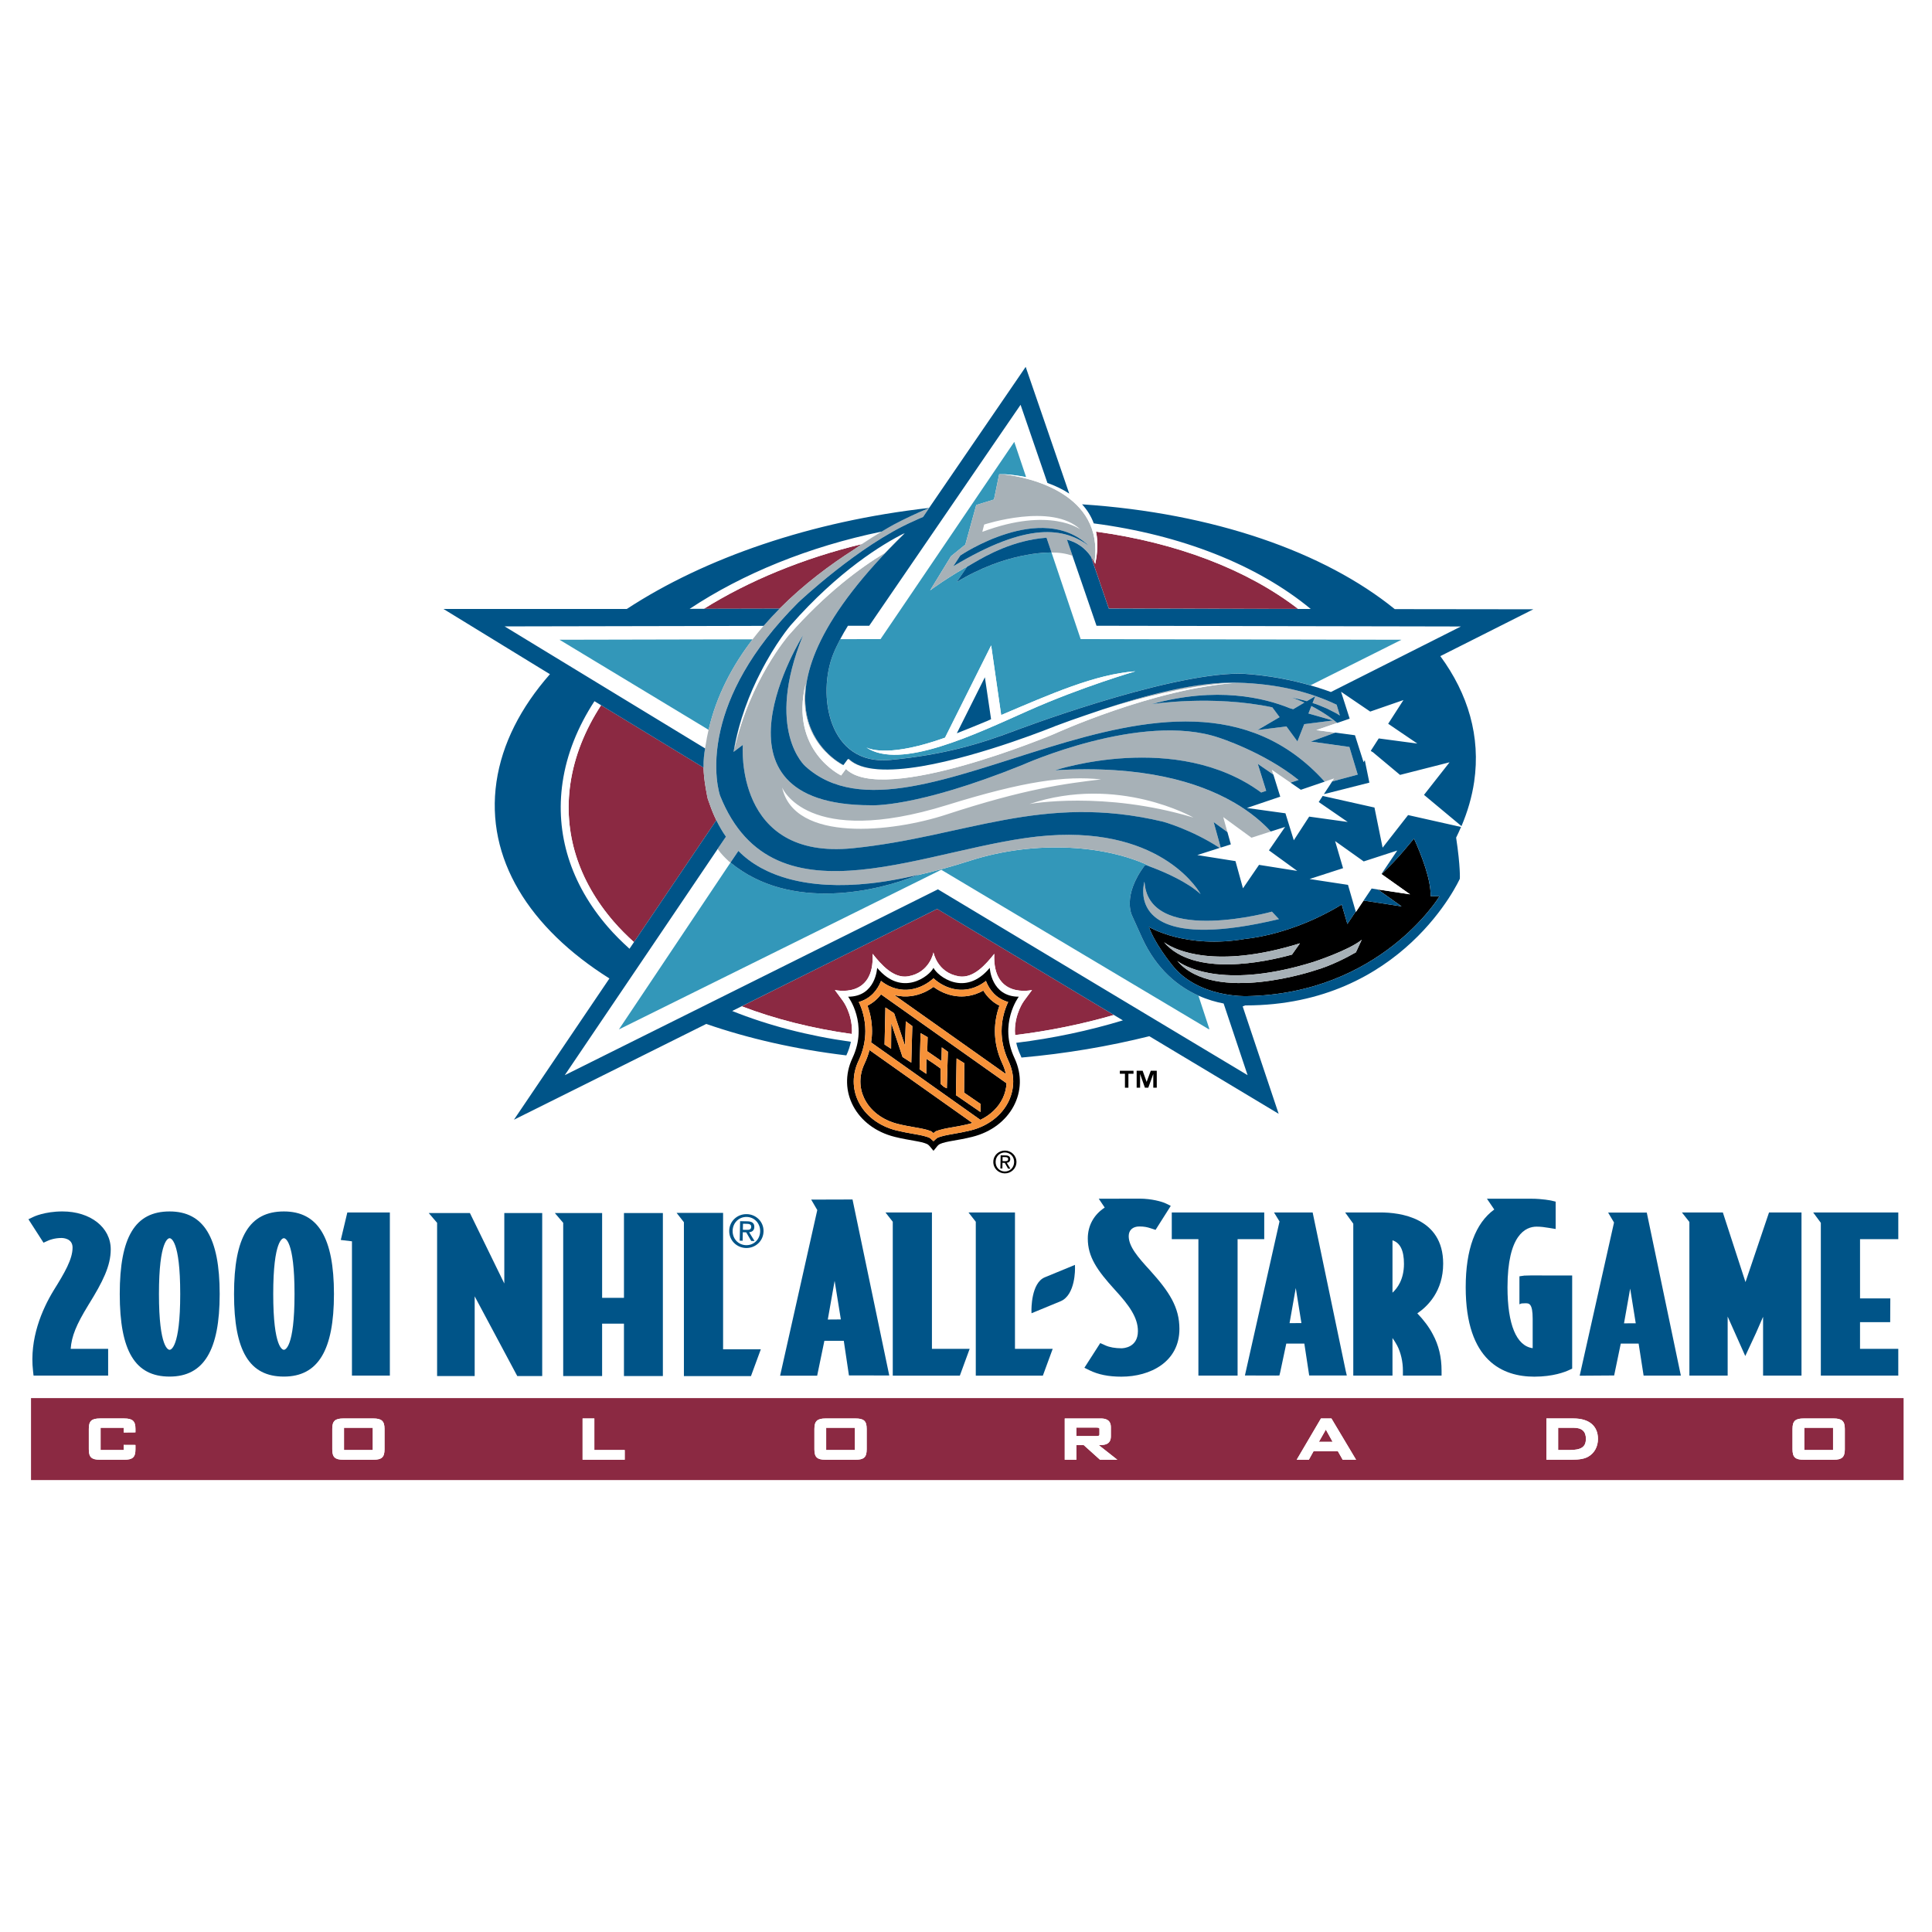 <?xml version="1.0" encoding="utf-8"?>
<!-- Generator: Adobe Illustrator 13.0.0, SVG Export Plug-In . SVG Version: 6.00 Build 14948)  -->
<!DOCTYPE svg PUBLIC "-//W3C//DTD SVG 1.0//EN" "http://www.w3.org/TR/2001/REC-SVG-20010904/DTD/svg10.dtd">
<svg version="1.0" id="Layer_1" xmlns="http://www.w3.org/2000/svg" xmlns:xlink="http://www.w3.org/1999/xlink" x="0px" y="0px"
	 width="192.756px" height="192.756px" viewBox="0 0 192.756 192.756" enable-background="new 0 0 192.756 192.756"
	 xml:space="preserve">
<g>
	<polygon fill-rule="evenodd" clip-rule="evenodd" fill="#FFFFFF" points="0,0 192.756,0 192.756,192.756 0,192.756 0,0 	"/>
	<path fill-rule="evenodd" clip-rule="evenodd" fill="#FFFFFF" d="M48.263,77.807c-0.126,0.866-0.189,1.727-0.189,2.578
		c0,6.613,3.833,12.731,10.947,17.566c-0.785,1.16-11.559,17.102-11.559,17.102l15.947-7.943c0,0,6.339-3.156,7.158-3.566
		c3.712,1.248,7.731,2.172,11.972,2.775c0,0,0.581,0.072,1.483,0.172c0.098-0.406,0.234-0.809,0.42-1.199
		c-5.069-0.607-9.763-1.682-13.974-3.139l-7.633,3.803l-11.556,5.754l6.764-10.008c0,0,1.149-1.699,2.763-4.086
		c-8.003-5.034-12.389-11.967-11.268-19.621c0.559-3.807,2.43-7.432,5.334-10.738c-0.622-0.377-0.991-0.603-0.991-0.603l-9.628-5.9
		l18.289-0.003c7.788-5.099,18.401-8.758,30.159-10.08l5.42-7.917l2.291-3.343l1.924-2.813c0,0,2.147,6.238,2.147,6.24
		c0,0,1.003,2.921,2.199,6.403c0.464,0.308,0.896,0.663,1.276,1.073c13.126,0.866,24.185,4.765,31.197,10.455l13.824,0.017
		l-9.278,4.673c2.774,3.771,4.035,8.027,3.375,12.538c-0.223,1.504-0.652,2.981-1.266,4.422l0.129,0.108l-0.057-0.013l0.042,0.035
		l-0.159-0.035c-0.153,0.354-0.312,0.71-0.489,1.062c0.447,2.948,0.373,4.172,0.365,4.11c0,0-5.657,12.636-21.378,12.63
		c0,0-0.024,0-0.034,0.002c-0.08,0.031-0.164,0.061-0.249,0.096c0.36,1.059,0.571,1.705,0.571,1.705l3.019,9.012l-8.73-5.238
		l-4.173-2.504c-4.051,1.008-8.33,1.738-12.757,2.129c0.174,0.408,0.306,0.822,0.385,1.242c4.146-0.383,8.227-1.041,12.161-1.994
		c0.708,0.426,15.448,9.27,15.448,9.27s-4.153-12.402-4.186-12.502c14.562-0.729,20.481-12.051,21.04-13.198
		c0.013-0.025,0.027-0.049,0.04-0.077c0-0.01,0.017-0.042,0.017-0.044c0,0-0.01,0.016-0.012,0.018
		c0.084-0.216,0.139-0.529,0.139-1.056c0-0.697-0.097-1.776-0.332-3.405c0.158-0.342,0.389-0.844,0.389-0.844
		c0.666-1.561,1.12-3.158,1.354-4.744c0.122-0.839,0.187-1.676,0.187-2.515c0-3.365-0.998-6.669-2.935-9.724l13.291-6.449
		l-19.306-0.016c-7.377-5.816-18.361-9.501-31.074-10.411c-0.29-0.03-0.372-0.034-0.556-0.044c0,0-0.064-0.211-0.187-0.573
		c-0.226-0.661-5.051-14.697-5.051-14.697l-1.45,2.119c0,0-8.159,11.915-9.313,13.598c-11.324,1.354-21.867,4.888-29.808,10.001
		c-0.642,0-22.487-0.013-22.487-0.013s12.719,7.798,13.256,8.126C50.353,70.834,48.783,74.266,48.263,77.807L48.263,77.807z"/>
	<polygon fill-rule="evenodd" clip-rule="evenodd" fill="#FFFFFF" points="135.275,95.014 135.28,95.012 135.285,95 135.282,95.001 
		135.275,95.014 	"/>
	<path fill-rule="evenodd" clip-rule="evenodd" fill="#8B2942" d="M70.441,78.812c-0.168-0.921-0.236-1.637-0.247-2.23
		c-2.83-1.722-6.869-4.18-10.225-6.222c-1.601,2.464-2.661,5.088-3.061,7.812c-0.72,4.908,0.777,9.674,4.329,13.785
		c0.614,0.712,1.296,1.388,2.013,2.042c3.684-5.452,7.973-11.8,7.973-11.8s0.092-0.136,0.245-0.361
		c-0.234-0.481-0.448-0.99-0.636-1.533C70.555,79.489,70.658,79.993,70.441,78.812L70.441,78.812z"/>
	<path fill-rule="evenodd" clip-rule="evenodd" fill="#8B2942" d="M108.513,99.693l-10.339-6.205c0,0-4.184-2.511-4.674-2.806
		c-0.031,0.012-5.763,2.872-5.763,2.872l-12.458,6.204l-1.284,0.639c3.348,1.279,7.049,2.215,10.993,2.766
		c0.006-0.102,0.015-0.203,0.015-0.299c0-1.758-0.866-2.953-0.918-3.021l-0.788-1.068c0,0,3.976,0.939,3.765-3.613
		c0.843,1.062,2.083,2.496,3.556,2.244c2.156-0.373,2.516-2.389,2.516-2.389s0.36,2.016,2.513,2.389
		c1.473,0.252,2.709-1.182,3.555-2.244c-0.211,4.553,3.764,3.613,3.764,3.613l-0.789,1.068c-0.053,0.068-0.919,1.264-0.919,3.021
		c0,0.129,0.013,0.268,0.021,0.404c3.415-0.416,6.72-1.096,9.854-2.004L108.513,99.693L108.513,99.693z"/>
	<path fill-rule="evenodd" clip-rule="evenodd" fill="#8B2942" d="M109.474,53.98c0.04,0.689-0.02,1.448-0.201,2.284
		c-0.126-0.275-0.272-0.519-0.429-0.745c0.98,2.861,1.749,5.099,1.782,5.192c1.705,0.004,5.537,0.011,5.537,0.011l12.377,0.026
		l0.976,0.001c-5.105-3.932-12.138-6.614-20.164-7.708C109.411,53.34,109.459,53.65,109.474,53.98L109.474,53.98z"/>
	<path fill-rule="evenodd" clip-rule="evenodd" fill="#8B2942" d="M86.002,54.279c-5.896,1.432-11.281,3.656-15.781,6.463
		l7.56-0.017c2.417-2.43,5.064-4.392,7.395-5.878C85.457,54.651,85.733,54.459,86.002,54.279L86.002,54.279z"/>
	<path fill-rule="evenodd" clip-rule="evenodd" fill="#FFFFFF" d="M111.132,101.264c-3.135,0.908-6.439,1.588-9.854,2.004
		c0.022,0.25,0.055,0.512,0.114,0.777c3.696-0.453,7.269-1.217,10.639-2.24L111.132,101.264L111.132,101.264z"/>
	<path fill-rule="evenodd" clip-rule="evenodd" fill="#FFFFFF" d="M61.238,91.956c-3.552-4.111-5.049-8.877-4.329-13.785
		c0.4-2.723,1.459-5.347,3.061-7.812c-0.223-0.137-0.442-0.271-0.66-0.402c-1.663,2.554-2.767,5.275-3.18,8.1
		c-0.754,5.139,0.807,10.125,4.513,14.414c0.658,0.763,1.39,1.485,2.163,2.186c0.148-0.219,0.296-0.439,0.446-0.659
		C62.534,93.343,61.852,92.668,61.238,91.956L61.238,91.956z"/>
	<path fill-rule="evenodd" clip-rule="evenodd" fill="#FFFFFF" d="M129.516,60.75l1.262,0.002c-5.34-4.411-12.936-7.4-21.651-8.54
		c0.092,0.262,0.166,0.54,0.226,0.83C117.378,54.136,124.41,56.818,129.516,60.75L129.516,60.75z"/>
	<path fill-rule="evenodd" clip-rule="evenodd" fill="#FFFFFF" d="M87.969,53.037c-7.267,1.502-13.865,4.195-19.16,7.708
		l1.413-0.003c4.5-2.807,9.885-5.032,15.781-6.463C86.709,53.807,87.366,53.397,87.969,53.037L87.969,53.037z"/>
	<path fill-rule="evenodd" clip-rule="evenodd" fill="#FFFFFF" d="M73.051,100.867c3.582,1.438,7.571,2.479,11.842,3.072
		c0.053-0.268,0.081-0.525,0.096-0.777c-3.944-0.551-7.646-1.486-10.993-2.766L73.051,100.867L73.051,100.867z"/>
	<path fill-rule="evenodd" clip-rule="evenodd" fill="#FFFFFF" d="M86.975,92.02c3.463-1.728,5.982-2.984,6.601-3.291
		c0.514,0.307,2.606,1.562,5.482,3.291c2.904,1.744,6.628,3.977,10.337,6.205c3.763,2.256,7.506,4.5,10.329,6.197
		c2.854,1.713,4.748,2.848,4.748,2.848s-0.615-1.846-1.541-4.609c-0.261-0.781-0.549-1.637-0.85-2.541
		c-0.737-0.139-1.601-0.377-2.515-0.787c0.663,2.025,1.098,3.348,1.098,3.348s-0.027-0.02-0.055-0.033
		c0.013,0.033,0.022,0.059,0.022,0.059s-1.663-0.99-4.16-2.479c-2.476-1.477-5.757-3.431-9.039-5.384
		c-3.239-1.933-6.48-3.865-8.98-5.355c-2.472-1.475-4.231-2.519-4.542-2.71c-0.382,0.191-2.494,1.236-5.47,2.71
		c-3.007,1.49-6.91,3.422-10.812,5.355c-3.948,1.953-7.894,3.907-10.871,5.384c-3.006,1.488-5.008,2.479-5.008,2.479
		s1.079-1.607,2.686-4.014c1.583-2.368,3.669-5.489,5.74-8.586c0.922-1.375,1.835-2.744,2.707-4.048v-0.001l-0.007,0.011
		c0,0-0.061-0.049-0.154-0.134c-0.017-0.015-0.035-0.025-0.052-0.04c0,0,0.002-0.002,0.002-0.005
		c-0.263-0.24-0.737-0.695-1.07-1.187c-1.63,2.413-3.547,5.249-5.475,8.103c-2.409,3.562-4.825,7.139-6.664,9.855
		c-1.866,2.764-3.114,4.609-3.114,4.609s2.284-1.135,5.721-2.848c3.404-1.697,7.914-3.941,12.445-6.197
		C78.982,95.997,83.472,93.764,86.975,92.02L86.975,92.02z"/>
	<path fill-rule="evenodd" clip-rule="evenodd" fill="#FFFFFF" d="M70.698,72.815c-1.355-0.819-2.782-1.679-4.19-2.533
		c-2.75-1.662-5.437-3.284-7.422-4.483c-1.969-1.189-3.261-1.971-3.261-1.971s1.904-0.005,4.781-0.01
		c2.881-0.007,6.736-0.015,10.641-0.022c1.288-0.002,2.577-0.005,3.843-0.007c0.356-0.461,0.721-0.908,1.097-1.345
		c-2.706,0.006-5.67,0.013-8.605,0.02c-4.387,0.007-17.236,0.033-17.236,0.033s1.42,0.865,3.594,2.188
		c2.194,1.335,5.171,3.146,8.236,5.014c2.833,1.723,5.74,3.491,8.172,4.971c0.02-0.112,0.037-0.225,0.057-0.335
		C70.482,73.817,70.583,73.313,70.698,72.815L70.698,72.815z"/>
	<path fill-rule="evenodd" clip-rule="evenodd" fill="#FFFFFF" d="M90.117,60.426c1.19-1.756,2.691-3.971,4.151-6.122
		c1.436-2.118,2.828-4.173,3.854-5.69c1.02-1.497,1.683-2.479,1.683-2.479l1.391-2.049c0,0,0.367,1.092,0.931,2.766
		c0.079,0.236,0.164,0.489,0.253,0.75c0.663,0.126,1.396,0.313,2.128,0.576c-0.618-1.797-1.191-3.462-1.644-4.783
		c-0.628-1.827-1.035-3.014-1.035-3.014l-2.289,3.339c0,0-0.688,1.009-1.75,2.556c-1.071,1.562-2.528,3.692-4.043,5.904
		c-1.539,2.247-3.14,4.581-4.433,6.472c-1.313,1.914-2.301,3.358-2.585,3.773c-0.301,0.001-1.054,0.003-2.124,0.003
		c-0.276,0.444-0.533,0.891-0.771,1.343c2.188-0.004,3.702-0.007,4.022-0.007C88.032,63.5,88.912,62.206,90.117,60.426
		L90.117,60.426z"/>
	<path fill-rule="evenodd" clip-rule="evenodd" fill="#FFFFFF" d="M106.574,60.07c0.668,1.991,1.157,3.431,1.243,3.691
		c0.397,0,2.595,0.004,5.671,0.012c3.075,0.008,7.024,0.014,10.927,0.022c3.902,0.008,7.755,0.015,10.635,0.022
		c2.874,0.005,4.775,0.01,4.775,0.01s-1.557,0.782-3.933,1.971c-1.475,0.738-3.244,1.624-5.141,2.573
		c0.214,0.061,0.423,0.126,0.639,0.19l0.129,0.024l0.084,0.043c0.39,0.125,0.787,0.256,1.185,0.405
		c3.229-1.629,6.295-3.175,8.631-4.35c2.624-1.322,4.341-2.188,4.341-2.188s-2.111-0.003-5.321-0.011
		c-3.213-0.007-7.517-0.015-11.9-0.022c-4.384-0.01-8.85-0.021-12.377-0.028c-3.53-0.005-6.119-0.011-6.759-0.012
		c-0.143-0.418-0.723-2.106-1.5-4.369c-0.275-0.807-0.581-1.684-0.896-2.602c-0.643-0.233-1.35-0.336-2.095-0.326
		C105.507,56.897,106.085,58.625,106.574,60.07L106.574,60.07z"/>
	<path fill-rule="evenodd" clip-rule="evenodd" fill="#3397B9" d="M139.825,63.828c0,0-1.901-0.005-4.775-0.01
		c-2.88-0.007-6.732-0.015-10.635-0.022c-3.902-0.008-7.852-0.014-10.927-0.022c-3.076-0.007-5.273-0.012-5.671-0.012
		c-0.086-0.261-0.575-1.701-1.243-3.691c-0.489-1.445-1.067-3.172-1.663-4.943c-0.013,0-0.022-0.001-0.035-0.001v-0.001
		c-0.382-0.008-4.566-0.024-9.434,2.955l1.047-1.536c0.158-0.085,0.375-0.216,0.635-0.37c-2.48,1.344-4.323,2.722-4.326,2.724
		l2.085-3.407l1.427-1.157l1.089-3.952l1.767-0.545l0.521-2.521c0,0,0.23,0.002,0.61,0.03c-0.288-0.035-0.504-0.052-0.61-0.054
		c0,0,1.166,0.009,2.69,0.31c-0.089-0.261-0.174-0.514-0.253-0.75c-0.563-1.673-0.931-2.766-0.931-2.766l-1.391,2.049
		c0,0-0.663,0.981-1.683,2.479c-1.025,1.517-2.418,3.572-3.854,5.69c-1.46,2.151-2.961,4.366-4.151,6.122
		c-1.205,1.78-2.085,3.075-2.262,3.335c-0.32,0-1.834,0.003-4.022,0.007c-0.247,0.473-0.48,0.946-0.675,1.425
		c-1.649,4.039-0.548,11.214,5.666,10.619c5.414-0.519,9.018-1.627,12.347-2.884c0,0,15.035-5.73,22.521-5.727
		c0,0,3.15,0.052,7.06,1.17c1.896-0.949,3.666-1.835,5.141-2.573C138.269,64.61,139.825,63.828,139.825,63.828L139.825,63.828z
		 M102.565,70.914c-5.312,2.365-12.736,5.934-16.121,3.665c-0.07-0.035-0.105-0.06-0.105-0.06c0.032,0.022,0.071,0.037,0.105,0.06
		c0.453,0.226,2.501,0.927,7.841-0.98l4.604-9.207l0.995,6.921c0,0,0.002,0.01,0.005,0.027c4.935-2.096,9.4-4.083,13.39-4.364
		C113.279,66.976,107.925,68.527,102.565,70.914L102.565,70.914z"/>
	<path fill-rule="evenodd" clip-rule="evenodd" fill="#3397B9" d="M60.606,63.818c-2.877,0.005-4.781,0.01-4.781,0.01
		s1.292,0.782,3.261,1.971c1.985,1.199,4.671,2.821,7.422,4.483c1.408,0.854,2.835,1.714,4.19,2.533
		c0.78-3.412,2.388-6.423,4.392-9.027c-1.266,0.002-2.555,0.005-3.843,0.007C67.342,63.803,63.487,63.811,60.606,63.818
		L60.606,63.818z"/>
	<path fill-rule="evenodd" clip-rule="evenodd" fill="#3397B9" d="M117.646,96.001c-0.124-0.082-0.184-0.13-0.184-0.13
		c0.013,0.013,0.024,0.026,0.04,0.038c0.032,0.025,0.089,0.064,0.163,0.113C117.66,96.017,117.653,96.009,117.646,96.001
		L117.646,96.001z"/>
	<path fill-rule="evenodd" clip-rule="evenodd" fill="#3397B9" d="M96.813,85.864c-1.823,0.586-3.605,1.077-5.328,1.467
		c-3.806,1.537-12.547,3.699-18.591-1.266c-0.005-0.002-0.007-0.005-0.012-0.008c-0.872,1.304-1.785,2.672-2.707,4.048
		c-2.071,3.098-4.157,6.218-5.74,8.586c-1.607,2.406-2.686,4.014-2.686,4.014s2.002-0.99,5.008-2.479
		c2.977-1.477,6.923-3.431,10.871-5.384c3.902-1.933,7.805-3.865,10.812-5.355c2.976-1.475,5.087-2.519,5.47-2.71
		c0.311,0.191,2.07,1.236,4.542,2.71c2.5,1.49,5.741,3.422,8.98,5.355c3.282,1.953,6.563,3.907,9.039,5.384
		c2.497,1.488,4.16,2.479,4.16,2.479s-0.01-0.025-0.022-0.059c0.027,0.014,0.055,0.033,0.055,0.033s-0.435-1.322-1.098-3.348
		c-1.983-0.891-4.165-2.576-5.622-5.769l-0.995-2.204c0,0-1.051-1.964,1.303-5.071c0,0,0.317,0.105,0.807,0.293
		C110.554,84.29,103.338,83.776,96.813,85.864L96.813,85.864z"/>
	<path fill-rule="evenodd" clip-rule="evenodd" fill="#3397B9" d="M116.353,94.152c-0.137-0.091-0.209-0.149-0.209-0.149
		c0.013,0.015,0.027,0.026,0.042,0.041c0.035,0.028,0.106,0.073,0.191,0.127C116.367,94.165,116.359,94.158,116.353,94.152
		L116.353,94.152z"/>
	<path fill-rule="evenodd" clip-rule="evenodd" fill="#FFFFFF" d="M107.803,52.836c-2.856-2.726-9.611-0.501-9.611-0.501
		l-0.184,0.727C104.81,50.521,107.803,52.836,107.803,52.836L107.803,52.836z"/>
	<path fill-rule="evenodd" clip-rule="evenodd" fill="#B3B5B8" d="M116.353,94.152c0.007,0.006,0.015,0.012,0.024,0.02
		c0.936,0.601,4.878,2.564,13.311-0.052l0.008-0.005C121.192,96.752,117.251,94.735,116.353,94.152L116.353,94.152z"/>
	<polygon fill-rule="evenodd" clip-rule="evenodd" fill="#B3B5B8" points="128.918,95.217 129.007,95.09 128.918,95.217 	"/>
	<path fill-rule="evenodd" clip-rule="evenodd" fill="#B3B5B8" d="M117.646,96.001c0.008,0.008,0.015,0.015,0.02,0.021
		c0.898,0.582,4.844,2.604,13.354-0.039c0,0,3.498-1.135,4.834-2.218l-0.571,1.235C135.285,95,135.285,95,135.285,95l0.575-1.237
		c-1.338,1.082-4.837,2.217-4.837,2.217C122.441,98.643,118.5,96.565,117.646,96.001L117.646,96.001z"/>
	<path fill-rule="evenodd" clip-rule="evenodd" d="M114.63,92.481c0.536,1.574,2.117,3.561,2.311,3.803
		c0.013,0.016,0.022,0.025,0.022,0.025c2.569,3.255,7.409,3.077,7.409,3.077c13.351-0.238,19.233-9.942,19.233-9.942v-0.016
		l-0.409-0.015l-0.465-0.004c0.053-1.615-0.894-4.052-1.655-5.746c-0.153,0.185-0.308,0.368-0.459,0.546
		c-0.003,0-0.006,0.002-0.006,0.004c-0.759,0.937-1.481,1.722-2.154,2.384c-0.208,0.21-0.417,0.411-0.625,0.608l2.852,2.024
		l-3.227-0.49l2.378,1.688l-3.793-0.579l-0.767,1.14l-0.015-0.045l-0.832,1.239l-0.565-1.938c-0.405,0.25-0.811,0.478-1.207,0.692
		l-0.008,0.009l-0.015,0.004c-4.511,2.425-8.363,2.716-8.363,2.716C118.309,94.716,114.63,92.481,114.63,92.481L114.63,92.481z
		 M135.86,93.763L135.285,95l-0.005,0.012h-0.005v0.003c-0.901,0.517-2.478,1.333-4.002,1.774c0,0-10.071,3.441-13.813-0.914
		c0,0,0.015,0.013,0.042,0.034c-0.016-0.012-0.027-0.025-0.04-0.038c0,0,0.06,0.048,0.184,0.13
		c0.854,0.564,4.796,2.641,13.378-0.022C131.023,95.979,134.522,94.845,135.86,93.763L135.86,93.763z M129.692,94.12l-0.686,0.97
		l-0.089,0.127l-0.01,0.018l-0.008,0.006c-2.673,0.739-9.758,2.263-12.76-1.23c0,0,0.016,0.011,0.045,0.034
		c-0.015-0.015-0.029-0.026-0.042-0.041c0,0,0.072,0.058,0.209,0.149c0.898,0.583,4.84,2.6,13.343-0.038l-0.008,0.005
		C129.689,94.12,129.689,94.12,129.692,94.12L129.692,94.12z"/>
	<polygon fill-rule="evenodd" clip-rule="evenodd" fill="#FFFFFF" points="131.742,79.34 131.7,79.331 132.083,79.233 
		132.47,78.642 132.52,78.568 132.912,77.965 133.11,77.661 132.165,77.985 130.678,78.492 129.786,78.796 128.757,78.084 
		126.895,76.801 127.046,77.288 127.731,79.488 125.225,80.338 124.404,80.616 126.473,80.903 128.25,81.147 129.084,83.838 
		130.618,81.478 134.463,82.011 131.571,80.021 131.966,79.416 131.686,79.355 131.742,79.34 	"/>
	<polygon fill-rule="evenodd" clip-rule="evenodd" fill="#FFFFFF" points="136.042,89.85 136.849,88.647 137.457,88.741 
		140.684,89.231 137.832,87.207 137.829,87.205 137.824,87.202 139.402,84.858 136.057,85.945 133.202,83.915 133.87,86.194 
		133.996,86.619 132.899,86.973 130.653,87.701 132.592,87.996 134.488,88.284 135.261,90.945 135.275,90.99 136.042,89.85 	"/>
	<polygon fill-rule="evenodd" clip-rule="evenodd" fill="#FFFFFF" points="122.047,81.524 122.461,83.023 122.802,84.243 
		121.791,84.565 121.687,84.6 119.453,85.315 119.846,85.377 123.263,85.918 123.832,87.982 124.01,88.633 125.214,86.874 
		125.613,86.292 127.332,86.564 129.424,86.896 126.602,84.845 128.213,82.507 127.257,82.813 126.785,82.964 124.864,83.583 
		122.047,81.524 	"/>
	<polygon fill-rule="evenodd" clip-rule="evenodd" fill="#FFFFFF" points="144.425,81.26 142.074,79.3 142.057,79.318 
		145.885,82.513 145.941,82.525 145.812,82.417 144.966,81.711 144.425,81.26 	"/>
	<polygon fill-rule="evenodd" clip-rule="evenodd" fill="#FFFFFF" points="144.599,76.079 144.616,76.051 142.779,76.521 
		142.483,76.595 139.684,77.308 136.921,74.999 136.908,75.021 139.674,77.33 144.599,76.079 	"/>
	<polygon fill-rule="evenodd" clip-rule="evenodd" fill="#FFFFFF" points="131.7,79.331 131.742,79.34 136.628,78.102 
		136.623,78.084 132.083,79.233 131.7,79.331 	"/>
	<path fill-rule="evenodd" clip-rule="evenodd" fill="#FFFFFF" d="M95.461,73.159l2.799-5.589l0.618,4.181l-0.327,0.154
		c0.449-0.189,0.896-0.379,1.338-0.566c-0.003-0.017-0.005-0.027-0.005-0.027l-0.995-6.921l-4.604,9.207
		c0.273-0.101,0.546-0.195,0.836-0.308C95.236,73.249,95.347,73.203,95.461,73.159L95.461,73.159z"/>
	<path fill-rule="evenodd" clip-rule="evenodd" fill="#FFFFFF" d="M98.552,71.906c-1.013,0.423-2.043,0.844-3.09,1.253
		c-0.114,0.043-0.226,0.089-0.34,0.131c-0.291,0.113-0.563,0.208-0.836,0.308c-5.339,1.908-7.388,1.207-7.841,0.98
		c3.385,2.269,10.809-1.3,16.121-3.665c5.359-2.387,10.714-3.938,10.714-3.938c-3.989,0.281-8.455,2.268-13.39,4.364
		C99.447,71.527,99.001,71.717,98.552,71.906L98.552,71.906z"/>
	<path fill-rule="evenodd" clip-rule="evenodd" fill="#FFFFFF" d="M86.444,74.579c-0.034-0.022-0.073-0.038-0.105-0.06
		C86.339,74.52,86.374,74.544,86.444,74.579L86.444,74.579z"/>
	<path fill-rule="evenodd" clip-rule="evenodd" fill="#FFFFFF" d="M78.033,78.566c1.214,5.528,11.001,4.468,16.365,2.708
		c7.919-2.595,11.871-3.086,15.46-3.516c-3.582-0.366-7.628,0.157-15.373,2.562C80.471,84.665,78.033,78.566,78.033,78.566
		L78.033,78.566z"/>
	<path fill-rule="evenodd" clip-rule="evenodd" fill="#FFFFFF" d="M102.71,80.216c0,0,7.38-1.353,16.358,1.353
		C119.068,81.569,111.566,77.265,102.71,80.216L102.71,80.216z"/>
	<path fill-rule="evenodd" clip-rule="evenodd" fill="#A7B1B7" d="M109.474,53.98c0.037,0.683-0.022,1.43-0.201,2.256
		c-0.02-0.047-0.047-0.089-0.069-0.138c0.956-6.874-6.559-8.468-8.904-8.754c-0.38-0.027-0.61-0.03-0.61-0.03l-0.521,2.521
		L97.4,50.381l-1.089,3.952l-1.427,1.157l-2.085,3.407c0.003-0.002,1.846-1.38,4.326-2.724c1.348-0.793,4.004-2.283,7.269-2.523
		c0.005,0,0.012,0,0.021,0c0-0.002,0-0.002,0-0.002v0.002l0.5,1.475c0,0-0.022,0-0.038-0.001v0.001c0.013,0,0.022,0.001,0.035,0.001
		c0.745-0.01,1.452,0.093,2.095,0.326c0.003,0.001,0.003,0.002,0.008,0.002l-0.563-1.625c0.951,0.254,1.772,0.789,2.394,1.689
		c0.156,0.226,0.303,0.469,0.429,0.745C109.454,55.428,109.514,54.67,109.474,53.98L109.474,53.98z M98.191,52.335
		c0,0,6.755-2.224,9.611,0.501c0,0-2.993-2.316-9.795,0.226L98.191,52.335l-3.083,4.163l0.704-1.077c0,0,8.073-5.458,12.782-0.992
		c-2.415-1.747-5.989-2.438-13.486,2.069L98.191,52.335L98.191,52.335z"/>
	<path fill-rule="evenodd" clip-rule="evenodd" fill="#A7B1B7" d="M72.671,85.889c0.018,0.015,0.035,0.032,0.049,0.044
		c0.093,0.084,0.154,0.134,0.154,0.134l0.007-0.011l0.786-1.163c2.476,2.541,6.924,3.924,13.188,3.234
		c0.006-0.001,0.012-0.002,0.022-0.002c0.48-0.053,0.972-0.12,1.473-0.198c0.03-0.003,0.061-0.01,0.09-0.014
		c1.025-0.163,2.093-0.375,3.205-0.646c-0.05,0.02-0.109,0.041-0.161,0.062c1.723-0.39,3.505-0.881,5.328-1.467
		c6.524-2.088,13.74-1.574,18.245,0.717c1.185,0.457,3.396,1.41,4.727,2.627c0,0-3.574-6.699-15.224-5.845
		c-11.65,0.856-27.298,9.576-32.722-3.985c0,0-0.895-2.534,0.055-6.588c0.787-3.37,2.847-7.788,7.758-12.692
		c0,0,6.034-5.701,11.476-8.094c0.392-0.186,0.726-0.329,0.964-0.427c0.236-0.343,0.471-0.69,0.604-0.89
		c-0.003,0-0.005,0.001-0.011,0.003c-1.173,0.478-2.533,1.127-3.534,1.66c-0.356,0.197-0.761,0.433-1.184,0.686
		c-0.603,0.36-1.26,0.77-1.966,1.242c-0.269,0.181-0.546,0.372-0.826,0.568c-2.331,1.486-4.979,3.448-7.395,5.878
		c-0.545,0.55-1.079,1.122-1.595,1.718c-0.376,0.437-0.741,0.884-1.097,1.345c-2.003,2.604-3.612,5.615-4.392,9.027
		c-0.114,0.498-0.216,1.002-0.292,1.519c-0.02,0.11-0.038,0.223-0.057,0.335c-0.087,0.534-0.174,1.108-0.154,1.913
		c0.011,0.593,0.078,1.31,0.247,2.23c0.217,1.181,0.114,0.678,0.392,1.492c0.188,0.542,0.401,1.052,0.636,1.533
		c0.287,0.589,0.605,1.136,0.959,1.637l-0.832,1.222c0.003,0.002,0.005,0.004,0.005,0.007
		C71.934,85.193,72.408,85.649,72.671,85.889L72.671,85.889z"/>
	<path fill-rule="evenodd" clip-rule="evenodd" fill="#A7B1B7" d="M138.457,86.598c-0.187,0.184-0.37,0.363-0.549,0.526
		c-0.029,0.025-0.055,0.055-0.079,0.08l0.003,0.002C138.04,87.009,138.249,86.808,138.457,86.598L138.457,86.598z"/>
	<path fill-rule="evenodd" clip-rule="evenodd" fill="#A7B1B7" d="M131.391,68.562c0.071,0.022,0.139,0.045,0.213,0.067
		l-0.084-0.043L131.391,68.562L131.391,68.562z"/>
	<path fill-rule="evenodd" clip-rule="evenodd" fill="#A7B1B7" d="M91.937,76.451c-3.163,0.526-5.984,0.514-7.258-0.74l-0.035,0.046
		C85.947,76.985,88.774,76.985,91.937,76.451L91.937,76.451z"/>
	<path fill-rule="evenodd" clip-rule="evenodd" fill="#A7B1B7" d="M128.757,78.084l0.806-0.265
		c-3.489-2.802-7.958-4.222-7.958-4.222c-7.739-2.62-19.62,2.733-19.62,2.733c-10.75,4.333-15.122,4.01-15.122,4.01
		c-17.369-0.007-6.75-16.944-6.75-16.944c-3.85,9.475,0.231,13.05,0.231,13.05c10.845,9.856,36.579-15.375,51.821,1.539l0.945-0.324
		l-0.198,0.304l2.549-0.683l-0.832-2.758l-3.85-0.539l2.44-0.89l-1.887-0.252l2.085-0.718c-0.28-0.229-0.556-0.442-0.836-0.638
		c-0.087-0.06-0.174-0.119-0.261-0.177c-0.142-0.094-0.281-0.187-0.42-0.271c-0.069-0.043-0.134-0.083-0.206-0.123
		c-0.3-0.18-0.586-0.34-0.858-0.479l-0.293,0.746l2.46,0.698l-2.882,0.365l-0.679,1.723l-1.097-1.497l-2.885,0.366l2.205-1.29
		l-0.728-0.98c-6.015-1.268-12.037-0.318-12.037-0.318c6.489-1.795,11.248-0.628,13.792,0.409l0.33,0.095l1.115-0.658
		c-0.112-0.049-0.219-0.097-0.318-0.139c-0.027-0.013-0.06-0.025-0.087-0.036c-0.112-0.046-0.211-0.088-0.303-0.124
		c-0.024-0.008-0.045-0.018-0.067-0.025c-0.089-0.035-0.176-0.065-0.238-0.089c-0.005,0-0.005,0-0.005,0
		c-0.148-0.054-0.233-0.081-0.233-0.081c0.452,0.084,0.882,0.181,1.291,0.293c0.072,0.018,0.132,0.042,0.201,0.061l0.844-0.495
		l-0.268,0.676c0.124,0.041,0.258,0.076,0.38,0.121c0.195,0.069,0.377,0.153,0.568,0.229c0.154,0.066,0.322,0.126,0.472,0.195
		c0.188,0.088,0.367,0.184,0.546,0.276c0.127,0.067,0.266,0.131,0.39,0.201c0.015,0.008,0.029,0.015,0.042,0.021
		c0,0-0.002,0.002-0.005,0.002c0.119,0.065,0.221,0.136,0.333,0.205l-0.325-1.079c-2.611-1.25-5.849-2.086-9.877-2.197
		c-1.88-0.028-5.901,0.001-15.223,3.266c9.773-3.325,15.141-3.254,15.141-3.254c-8.333,0.567-18.263,5.121-18.263,5.121
		s-17.002,7.15-20.735,3.475l-0.479,0.648c0,0-5.172-2.464-3.539-9.155c-0.917,5.941,3.739,8.157,3.739,8.157l0.029-0.039
		c-0.799-0.413-11.175-6.282,6.128-23.124c-0.043,0.022-0.091,0.048-0.136,0.072c-0.666,0.65-1.292,1.281-1.875,1.896
		c-2.372,1.428-5.857,3.972-9.598,8.228c0,0-3.874,4.5-5.399,11.345c0.546-3.021,1.579-5.622,2.61-7.655
		c-1.085,2.094-2.166,4.793-2.695,7.931l0.924-0.698c0,0-0.887,11.507,10.979,10.307c11.188-1.133,18.865-5.527,30.952-2.648
		c0,0,2.829,0.774,5.646,2.616l0.104-0.035l-0.705-2.547l1.375,1.004l-0.414-1.499l2.817,2.058l1.921-0.618
		c-0.779-0.854-1.976-1.919-3.726-2.927l-0.058-0.006l0.027-0.008c-3.438-1.971-9.013-3.705-17.771-3.165
		c0,0,12.094-4.008,20.571,2.217l0.498-0.169l-0.839-2.689l1.557,1.071l-0.151-0.487L128.757,78.084L128.757,78.084z M102.71,80.216
		c8.856-2.951,16.358,1.353,16.358,1.353C110.09,78.863,102.71,80.216,102.71,80.216l7.148-2.458
		c-3.59,0.43-7.541,0.921-15.46,3.516c-5.363,1.76-15.151,2.82-16.365-2.708c0,0,2.438,6.099,16.453,1.754
		c7.745-2.405,11.791-2.928,15.373-2.562L102.71,80.216L102.71,80.216z"/>
	<path fill-rule="evenodd" clip-rule="evenodd" fill="#A7B1B7" d="M114.237,88.427c-0.024-0.15-0.045-0.301-0.058-0.463
		c0,0-0.131,0.427-0.121,1.024c0.025,1.913,1.512,5.59,13.541,2.713c0,0-0.283-0.306-0.725-0.773
		c0.005,0.012,0.007,0.022,0.012,0.032C126.887,90.96,115.158,94.203,114.237,88.427L114.237,88.427z"/>
	<path fill-rule="evenodd" clip-rule="evenodd" fill="#A7B1B7" d="M116.377,94.172c-0.085-0.054-0.156-0.099-0.191-0.127
		c-0.029-0.022-0.045-0.034-0.045-0.034c3.002,3.493,10.087,1.969,12.76,1.23l0.008-0.006l0.01-0.018l0.089-0.127l0.686-0.97
		c-0.003,0-0.003,0-0.005,0C121.255,96.736,117.312,94.773,116.377,94.172L116.377,94.172z"/>
	<path fill-rule="evenodd" clip-rule="evenodd" fill="#A7B1B7" d="M135.854,93.766c-1.336,1.083-4.834,2.218-4.834,2.218
		c-8.511,2.643-12.456,0.62-13.354,0.039c-0.074-0.049-0.131-0.088-0.163-0.113c-0.027-0.021-0.042-0.034-0.042-0.034
		c3.742,4.354,13.813,0.914,13.813,0.914c1.524-0.44,3.101-1.257,4.002-1.774v-0.002l0.007-0.013L135.854,93.766L135.854,93.766z"/>
	<path fill-rule="evenodd" clip-rule="evenodd" fill="#FFFFFF" d="M102.379,47.601c-1.524-0.301-2.69-0.31-2.69-0.31
		c0.106,0.002,0.322,0.02,0.61,0.054c2.346,0.286,9.86,1.88,8.904,8.754c0.022,0.048,0.05,0.091,0.069,0.138
		c0.179-0.826,0.238-1.574,0.201-2.256c-0.015-0.33-0.062-0.64-0.122-0.938c-0.06-0.29-0.134-0.567-0.226-0.83
		c-0.271-0.738-0.675-1.367-1.166-1.901c-0.38-0.41-0.812-0.765-1.276-1.073c-0.684-0.451-1.43-0.797-2.177-1.062
		C103.774,47.914,103.042,47.728,102.379,47.601L102.379,47.601z"/>
	<path fill-rule="evenodd" clip-rule="evenodd" fill="#FFFFFF" d="M78.668,63.402c3.741-4.256,7.226-6.8,9.598-8.228
		c0.583-0.615,1.209-1.246,1.875-1.896c0.018-0.02,0.038-0.04,0.061-0.06c-2.14,1.073-6.526,3.716-11.334,9.188
		c0,0-1.492,1.74-2.987,4.687c-1.032,2.033-2.064,4.634-2.61,7.655C74.795,67.903,78.668,63.402,78.668,63.402L78.668,63.402z"/>
	<path fill-rule="evenodd" clip-rule="evenodd" fill="#FFFFFF" d="M80.381,68.212c-1.633,6.691,3.539,9.155,3.539,9.155l0.479-0.648
		c3.733,3.675,20.735-3.475,20.735-3.475s9.93-4.554,18.263-5.121c0,0-5.367-0.071-15.141,3.254c-0.94,0.32-1.903,0.66-2.921,1.043
		c0,0-7.313,3.001-13.399,4.03c-3.163,0.534-5.99,0.534-7.293-0.694c-0.014-0.011-0.03-0.021-0.042-0.036l-0.452,0.609l-0.029,0.039
		C84.12,76.369,79.464,74.153,80.381,68.212L80.381,68.212z"/>
	<polygon fill-rule="evenodd" clip-rule="evenodd" fill="#FFFFFF" points="93.136,115.949 93.133,115.943 93.129,115.949 
		93.136,115.949 	"/>
	<path fill-rule="evenodd" clip-rule="evenodd" fill="#FFFFFF" d="M101.815,105.281c-0.201-0.428-0.335-0.84-0.424-1.236
		c-0.06-0.266-0.092-0.527-0.114-0.777c-0.008-0.137-0.021-0.275-0.021-0.404c0-1.758,0.866-2.953,0.919-3.021l0.789-1.068
		c0,0-3.975,0.939-3.764-3.613c-0.846,1.062-2.082,2.496-3.555,2.244c-2.153-0.373-2.513-2.389-2.513-2.389s-0.36,2.016-2.516,2.389
		c-1.473,0.252-2.713-1.182-3.556-2.244c0.211,4.553-3.765,3.613-3.765,3.613l0.788,1.068c0.053,0.068,0.918,1.264,0.918,3.021
		c0,0.096-0.008,0.197-0.015,0.299c-0.015,0.252-0.042,0.51-0.096,0.777c-0.089,0.43-0.229,0.877-0.447,1.342
		c-0.001,0.004-0.001,0.006-0.004,0.01c-0.186,0.391-0.322,0.793-0.42,1.199c-0.116,0.469-0.176,0.943-0.176,1.416
		c0,0.859,0.189,1.713,0.572,2.518c0.849,1.789,2.558,3.119,4.687,3.648c0.685,0.17,1.271,0.271,1.787,0.363
		c0.571,0.1,0.864,0.121,1.154,0.287c0.278,0.164,1.072,1.205,1.087,1.221c0.012-0.016,0.77-1.084,1.084-1.221
		c0.306-0.131,0.585-0.188,1.154-0.287c0.518-0.092,1.103-0.193,1.784-0.363c2.133-0.529,3.841-1.859,4.689-3.648
		c0.385-0.805,0.573-1.658,0.573-2.518c0-0.385-0.045-0.768-0.122-1.148c-0.079-0.42-0.211-0.834-0.385-1.242
		C101.88,105.439,101.853,105.359,101.815,105.281L101.815,105.281z M96.998,113.426c-1.504,0.375-2.596,0.424-3.231,0.717
		c-0.174,0.092-0.244,0.184-0.633,0.674c-0.362-0.451-0.461-0.582-0.636-0.674c-0.635-0.293-1.73-0.342-3.232-0.717
		c-3.836-0.953-5.77-4.566-4.217-7.861c1.611-3.424-0.43-6.123-0.43-6.123c2.763,0,2.895-2.879,2.895-2.879
		c2.48,2.984,5.233,0.812,5.62,0c0.387,0.812,3.138,2.984,5.614,0c0,0,0.132,2.879,2.897,2.879c0,0-2.041,2.699-0.43,6.123
		C102.764,108.859,100.832,112.473,96.998,113.426L96.998,113.426z"/>
	<path fill-rule="evenodd" clip-rule="evenodd" d="M86.55,100.334c0.242,0.668,0.452,1.535,0.452,2.535
		c0,0.381-0.031,0.76-0.09,1.135c3.327,2.361,7.607,5.393,10.897,7.723c1.01-0.484,1.794-1.232,2.236-2.16
		c0.226-0.473,0.348-0.975,0.375-1.488c-3.232-2.289-8.477-6.006-12.522-8.869C87.533,99.688,87.079,100.07,86.55,100.334
		L86.55,100.334z M95.439,105.596l0.77,0.479l-0.02,2.938l1.655,1.139l-0.024,0.795l-2.447-1.684L95.439,105.596L95.439,105.596z
		 M91.848,103.074l0.703,0.406l-0.04,1.4l1.42,0.98l0.032-1.367l0.61,0.441c0,0-0.1,2.906-0.104,3.646
		c-0.097-0.055-0.221-0.088-0.315-0.162c-0.022-0.016-0.298-0.26-0.298-0.26l-0.009-1.545c0,0-0.517-0.4-1.421-0.98
		c-0.002,0.502-0.006,1.002-0.01,1.504l-0.671-0.459L91.848,103.074L91.848,103.074z M88.337,100.514l0.869,0.578l1.087,3.238
		l0.077-2.436l0.652,0.479l-0.103,3.646l-0.871-0.561l-1.125-3.375l-0.019,2.553l-0.652-0.422L88.337,100.514L88.337,100.514z"/>
	<path fill-rule="evenodd" clip-rule="evenodd" d="M101.645,99.441c-2.766,0-2.897-2.879-2.897-2.879
		c-2.476,2.984-5.227,0.812-5.614,0c-0.387,0.812-3.14,2.984-5.62,0c0,0-0.131,2.879-2.895,2.879c0,0,2.041,2.699,0.43,6.123
		c-1.553,3.295,0.381,6.908,4.217,7.861c1.502,0.375,2.597,0.424,3.232,0.717c0.174,0.092,0.273,0.223,0.636,0.674
		c0.39-0.49,0.459-0.582,0.633-0.674c0.635-0.293,1.727-0.342,3.231-0.717c3.834-0.953,5.766-4.566,4.217-7.861
		C99.604,102.141,101.645,99.441,101.645,99.441L101.645,99.441z M100.644,109.855c-0.68,1.424-2.067,2.494-3.805,2.928
		c-0.638,0.154-1.201,0.254-1.692,0.34c-0.684,0.121-1.223,0.213-1.656,0.414c0,0-0.261,0.225-0.357,0.326
		c-0.099-0.102-0.359-0.326-0.359-0.326c-0.433-0.201-0.972-0.293-1.654-0.414c-0.495-0.086-1.055-0.186-1.695-0.34
		c-1.74-0.434-3.129-1.504-3.806-2.928c-0.295-0.625-0.443-1.283-0.443-1.951c0-0.688,0.157-1.385,0.473-2.055
		c0.506-1.076,0.688-2.084,0.688-2.98c0-1.221-0.337-2.229-0.655-2.902c1.206-0.336,1.882-1.229,2.217-2.1
		c1.079,0.846,2.128,0.951,2.885,0.857c0.979-0.123,1.806-0.615,2.35-1.121c0.541,0.506,1.37,0.998,2.348,1.121
		c0.756,0.094,1.802-0.012,2.884-0.857c0.335,0.871,1.01,1.764,2.219,2.1c-0.317,0.674-0.657,1.682-0.657,2.902
		c0,0.896,0.181,1.904,0.688,2.98c0.315,0.67,0.472,1.367,0.472,2.055C101.086,108.572,100.939,109.23,100.644,109.855
		L100.644,109.855z"/>
	<path fill-rule="evenodd" clip-rule="evenodd" d="M86.25,106.133c-0.271,0.574-0.409,1.174-0.409,1.771
		c0,0.576,0.129,1.135,0.378,1.662c0.592,1.248,1.821,2.186,3.367,2.57c0.616,0.152,1.163,0.248,1.648,0.332
		c0.662,0.115,1.199,0.209,1.675,0.402c0.047,0.02,0.224,0.189,0.224,0.189s0.181-0.174,0.236-0.193
		c0.473-0.189,1.006-0.285,1.661-0.398c0.483-0.084,1.032-0.18,1.648-0.332c0.114-0.029,0.228-0.062,0.34-0.098l-10.268-7.273
		C86.63,105.227,86.463,105.68,86.25,106.133L86.25,106.133z"/>
	<path fill-rule="evenodd" clip-rule="evenodd" d="M100.011,106.133c-0.496-1.061-0.749-2.158-0.749-3.264
		c0-1,0.211-1.867,0.448-2.535c-0.654-0.328-1.205-0.84-1.605-1.502c-1.042,0.588-2.022,0.637-2.705,0.551
		c-0.984-0.123-1.752-0.543-2.266-0.92c-0.514,0.377-1.284,0.797-2.268,0.92c-0.448,0.057-1.018,0.055-1.652-0.115l11.138,7.887
		C100.281,106.811,100.173,106.469,100.011,106.133L100.011,106.133z"/>
	<polygon fill-rule="evenodd" clip-rule="evenodd" fill="#F79239" points="88.923,102.084 90.048,105.459 90.919,106.02 
		91.022,102.373 90.37,101.895 90.293,104.33 89.206,101.092 88.337,100.514 88.253,104.215 88.905,104.637 88.923,102.084 	"/>
	<path fill-rule="evenodd" clip-rule="evenodd" fill="#F79239" d="M92.426,105.635c0.904,0.58,1.421,0.98,1.421,0.98l0.009,1.545
		c0,0,0.275,0.244,0.298,0.26c0.095,0.074,0.219,0.107,0.315,0.162c0.004-0.74,0.104-3.646,0.104-3.646l-0.61-0.441l-0.032,1.367
		l-1.42-0.98l0.04-1.4l-0.703-0.406l-0.103,3.605l0.671,0.459C92.419,106.637,92.423,106.137,92.426,105.635L92.426,105.635z"/>
	<polygon fill-rule="evenodd" clip-rule="evenodd" fill="#F79239" points="97.844,110.15 96.189,109.012 96.209,106.074 
		95.439,105.596 95.372,109.262 97.819,110.945 97.844,110.15 	"/>
	<path fill-rule="evenodd" clip-rule="evenodd" fill="#F79239" d="M99.927,102.869c0-1.221,0.34-2.229,0.657-2.902
		c-1.209-0.336-1.884-1.229-2.219-2.1c-1.082,0.846-2.128,0.951-2.884,0.857c-0.978-0.123-1.807-0.615-2.348-1.121
		c-0.543,0.506-1.371,0.998-2.35,1.121c-0.757,0.094-1.806-0.012-2.885-0.857c-0.335,0.871-1.012,1.764-2.217,2.1
		c0.318,0.674,0.655,1.682,0.655,2.902c0,0.896-0.181,1.904-0.688,2.98c-0.315,0.67-0.473,1.367-0.473,2.055
		c0,0.668,0.147,1.326,0.443,1.951c0.676,1.424,2.065,2.494,3.806,2.928c0.64,0.154,1.2,0.254,1.695,0.34
		c0.683,0.121,1.221,0.213,1.654,0.414c0,0,0.26,0.225,0.359,0.326c0.097-0.102,0.357-0.326,0.357-0.326
		c0.433-0.201,0.972-0.293,1.656-0.414c0.491-0.086,1.054-0.186,1.692-0.34c1.738-0.434,3.125-1.504,3.805-2.928
		c0.296-0.625,0.442-1.283,0.442-1.951c0-0.688-0.156-1.385-0.472-2.055C100.107,104.773,99.927,103.766,99.927,102.869
		L99.927,102.869z M90.866,99.383c0.984-0.123,1.754-0.543,2.268-0.92c0.514,0.377,1.282,0.797,2.266,0.92
		c0.683,0.086,1.663,0.037,2.705-0.551c0.4,0.662,0.951,1.174,1.605,1.502c-0.237,0.668-0.448,1.535-0.448,2.535
		c0,1.105,0.253,2.203,0.749,3.264c0.162,0.336,0.271,0.678,0.341,1.021l-11.138-7.887C89.848,99.438,90.417,99.439,90.866,99.383
		L90.866,99.383z M96.678,112.137c-0.616,0.152-1.165,0.248-1.648,0.332c-0.654,0.113-1.188,0.209-1.661,0.398
		c-0.055,0.02-0.236,0.193-0.236,0.193s-0.176-0.17-0.224-0.189c-0.476-0.193-1.013-0.287-1.675-0.402
		c-0.486-0.084-1.033-0.18-1.648-0.332c-1.546-0.385-2.775-1.322-3.367-2.57c-0.25-0.527-0.378-1.086-0.378-1.662
		c0-0.598,0.138-1.197,0.409-1.771c0.214-0.453,0.38-0.906,0.5-1.367l10.268,7.273C96.906,112.074,96.792,112.107,96.678,112.137
		L96.678,112.137z M100.046,109.566c-0.442,0.928-1.227,1.676-2.236,2.16c-3.29-2.33-7.57-5.361-10.897-7.723
		c0.059-0.375,0.09-0.754,0.09-1.135c0-1-0.21-1.867-0.452-2.535c0.529-0.264,0.983-0.646,1.349-1.125
		c4.046,2.863,9.29,6.58,12.522,8.869C100.394,108.592,100.271,109.094,100.046,109.566L100.046,109.566z"/>
	<path fill-rule="evenodd" clip-rule="evenodd" d="M100.577,116.596l0.228,0.002l-0.361-0.584c0.19-0.02,0.34-0.119,0.35-0.354
		c0.002-0.26-0.151-0.379-0.459-0.383l-0.499-0.01l-0.027,1.311l0.198,0.004l0.01-0.568l0.231,0.006L100.577,116.596
		L100.577,116.596z M100.028,115.439l0.271,0.006c0.14,0.002,0.285,0.035,0.283,0.197c-0.005,0.201-0.154,0.211-0.323,0.207
		l-0.235-0.004L100.028,115.439L100.028,115.439z"/>
	<path fill-rule="evenodd" clip-rule="evenodd" d="M101.411,115.951c0.01-0.654-0.509-1.145-1.13-1.158
		c-0.626-0.01-1.166,0.457-1.177,1.111c-0.015,0.658,0.507,1.154,1.13,1.166C100.854,117.082,101.396,116.609,101.411,115.951
		L101.411,115.951z M99.333,115.91c0.008-0.541,0.422-0.938,0.946-0.928c0.514,0.012,0.916,0.426,0.9,0.967
		c-0.012,0.545-0.422,0.941-0.938,0.932C99.716,116.869,99.321,116.459,99.333,115.91L99.333,115.91z"/>
	<polygon fill-rule="evenodd" clip-rule="evenodd" points="112.582,108.521 112.582,107.129 113.09,107.129 113.09,106.83 
		111.728,106.83 111.728,107.129 112.236,107.129 112.236,108.521 112.582,108.521 	"/>
	<polygon fill-rule="evenodd" clip-rule="evenodd" points="115.411,108.521 115.411,106.83 114.812,106.83 114.403,107.934 
		114.396,107.934 114.002,106.83 113.405,106.83 113.405,108.521 113.748,108.521 113.748,107.174 113.756,107.174 114.229,108.521 
		114.564,108.521 115.054,107.174 115.064,107.174 115.064,108.521 115.411,108.521 	"/>
	<polygon fill-rule="evenodd" clip-rule="evenodd" fill="#FFFFFF" points="142.074,79.3 143.159,77.917 143.417,77.589 
		144.605,76.076 144.599,76.079 139.674,77.33 136.908,75.021 136.767,74.904 136.166,75.845 136.226,76.143 136.432,77.148 
		136.623,78.084 136.628,78.102 131.742,79.34 131.686,79.355 131.966,79.416 137.132,80.571 137.943,84.575 140.485,81.323 
		144.661,82.262 145.08,82.356 145.768,82.513 145.927,82.548 145.885,82.513 142.057,79.318 142.074,79.3 	"/>
	<polygon fill-rule="evenodd" clip-rule="evenodd" fill="#FFFFFF" points="133.22,73.095 135.186,73.355 136.042,76.04 
		136.166,75.845 136.767,74.904 137.559,73.669 138.646,73.814 140.773,74.098 140.851,74.107 141.411,74.182 139.778,73.075 
		138.586,72.264 138.5,72.208 139.381,70.84 140.023,69.843 137.941,70.565 136.707,70.992 134.6,69.56 133.798,69.014 
		133.954,69.497 134.347,70.724 134.657,71.697 133.86,71.973 133.743,72.012 133.418,72.124 131.333,72.842 133.22,73.095 	"/>
	<path fill-rule="evenodd" clip-rule="evenodd" fill="#8B2942" d="M34.322,144.672c0.207,0,2.661,0,2.87,0c0-0.199,0-2.023,0-2.223
		c-0.208,0-2.663,0-2.87,0C34.322,142.648,34.322,144.473,34.322,144.672L34.322,144.672z"/>
	<path fill-rule="evenodd" clip-rule="evenodd" fill="#8B2942" d="M3.094,139.486v8.18h186.827v-8.18H3.094L3.094,139.486z
		 M13.514,142.908l-1.173,0.01c0,0,0-0.336,0-0.469c-0.204,0-2.103,0-2.305,0c0,0.199,0,2.023,0,2.223c0.203,0,2.102,0,2.305,0
		c0-0.139,0-0.514,0-0.514l1.173,0.006v0.439c0,0.783-0.273,1.035-1.121,1.035H9.982c-0.848,0-1.12-0.252-1.12-1.035v-2.047
		c0-0.781,0.272-1.035,1.12-1.035h2.411c0.838,0,1.121,0.264,1.121,1.035V142.908L13.514,142.908z M38.363,144.604
		c0,0.783-0.273,1.035-1.119,1.035h-2.975c-0.848,0-1.119-0.252-1.119-1.035v-2.047c0-0.781,0.271-1.035,1.119-1.035h2.975
		c0.837,0,1.119,0.264,1.119,1.035V144.604L38.363,144.604z M62.328,145.639h-4.203v-4.117h1.055h0.118c0,0,0,2.936,0,3.15
		c0.214,0,3.03,0,3.03,0V145.639L62.328,145.639z M86.468,144.604c0,0.783-0.271,1.035-1.12,1.035h-2.975
		c-0.847,0-1.12-0.252-1.12-1.035v-2.047c0-0.771,0.284-1.035,1.12-1.035h2.975c0.849,0,1.12,0.254,1.12,1.035V144.604
		L86.468,144.604z M109.749,145.639c0,0-1.566-1.41-1.631-1.467c-0.069,0-0.565,0-0.732,0c0,0.197,0,1.467,0,1.467h-1.156v-4.117
		h0.116h3.46c0.44,0,1.025,0.092,1.025,0.871v0.91c0,0.779-0.585,0.869-1.025,0.869c0,0-0.104,0-0.192,0
		c0.389,0.307,1.863,1.467,1.863,1.467H109.749L109.749,145.639z M133.962,145.639c0,0-0.427-0.748-0.483-0.85
		c-0.125,0-2.299,0-2.426,0c-0.058,0.104-0.47,0.85-0.47,0.85h-1.211l2.42-4.117h0.979h0.066l2.458,4.117H133.962L133.962,145.639z
		 M158.478,145.32c-0.373,0.223-0.889,0.318-1.721,0.318h-2.472v-4.117h0.113h2.6c1.544,0,2.43,0.746,2.43,2.037
		C159.428,144.324,159.081,144.965,158.478,145.32L158.478,145.32z M184.058,144.604c0,0.773-0.285,1.035-1.119,1.035h-2.977
		c-0.847,0-1.122-0.252-1.122-1.035v-2.047c0-0.781,0.275-1.035,1.122-1.035h2.977c0.834,0,1.119,0.264,1.119,1.035V144.604
		L184.058,144.604z"/>
	<path fill-rule="evenodd" clip-rule="evenodd" fill="#8B2942" d="M82.427,144.672c0.209,0,2.661,0,2.869,0c0-0.199,0-2.023,0-2.223
		c-0.208,0-2.66,0-2.869,0C82.427,142.648,82.427,144.473,82.427,144.672L82.427,144.672z"/>
	<path fill-rule="evenodd" clip-rule="evenodd" fill="#8B2942" d="M131.584,143.855c0.275,0,1.1,0,1.373,0
		c-0.132-0.24-0.536-0.975-0.676-1.223C132.14,142.881,131.721,143.615,131.584,143.855L131.584,143.855z"/>
	<path fill-rule="evenodd" clip-rule="evenodd" fill="#8B2942" d="M109.691,143.086v-0.469c0-0.135-0.012-0.188-0.308-0.188
		c0,0-1.789,0-1.998,0c0,0.16,0,0.682,0,0.846c0.209,0,1.998,0,1.998,0C109.68,143.275,109.691,143.221,109.691,143.086
		L109.691,143.086z"/>
	<path fill-rule="evenodd" clip-rule="evenodd" fill="#8B2942" d="M180.017,144.672c0.206,0,2.661,0,2.867,0
		c0-0.199,0-2.023,0-2.223c-0.206,0-2.661,0-2.867,0C180.017,142.648,180.017,144.473,180.017,144.672L180.017,144.672z"/>
	<path fill-rule="evenodd" clip-rule="evenodd" fill="#8B2942" d="M157.008,142.449c0,0-1.348,0-1.552,0c0,0.199,0,2.023,0,2.223
		c0.189,0,1.095,0,1.095,0c1.219,0,1.674-0.303,1.674-1.129C158.225,142.809,157.824,142.449,157.008,142.449L157.008,142.449z"/>
	<path fill-rule="evenodd" clip-rule="evenodd" fill="#FFFFFF" d="M12.393,141.521H9.982c-0.848,0-1.12,0.254-1.12,1.035v2.047
		c0,0.783,0.272,1.035,1.12,1.035h2.411c0.848,0,1.121-0.252,1.121-1.035v-0.439l-1.173-0.006c0,0,0,0.375,0,0.514
		c-0.204,0-2.103,0-2.305,0c0-0.199,0-2.023,0-2.223c0.203,0,2.102,0,2.305,0c0,0.133,0,0.469,0,0.469l1.173-0.01v-0.352
		C13.514,141.785,13.231,141.521,12.393,141.521L12.393,141.521z"/>
	<path fill-rule="evenodd" clip-rule="evenodd" fill="#FFFFFF" d="M37.244,141.521h-2.975c-0.848,0-1.119,0.254-1.119,1.035v2.047
		c0,0.783,0.271,1.035,1.119,1.035h2.975c0.846,0,1.119-0.252,1.119-1.035v-2.047C38.363,141.785,38.081,141.521,37.244,141.521
		L37.244,141.521z M37.191,144.672c-0.208,0-2.663,0-2.87,0c0-0.199,0-2.023,0-2.223c0.207,0,2.661,0,2.87,0
		C37.191,142.648,37.191,144.473,37.191,144.672L37.191,144.672z"/>
	<path fill-rule="evenodd" clip-rule="evenodd" fill="#FFFFFF" d="M59.298,141.521H59.18h-1.055v4.117h4.203v-0.967
		c0,0-2.815,0-3.03,0C59.298,144.457,59.298,141.521,59.298,141.521L59.298,141.521z"/>
	<path fill-rule="evenodd" clip-rule="evenodd" fill="#FFFFFF" d="M85.349,141.521h-2.975c-0.835,0-1.12,0.264-1.12,1.035v2.047
		c0,0.783,0.273,1.035,1.12,1.035h2.975c0.849,0,1.12-0.252,1.12-1.035v-2.047C86.468,141.775,86.198,141.521,85.349,141.521
		L85.349,141.521z M85.296,144.672c-0.208,0-2.66,0-2.869,0c0-0.199,0-2.023,0-2.223c0.209,0,2.661,0,2.869,0
		C85.296,142.648,85.296,144.473,85.296,144.672L85.296,144.672z"/>
	<path fill-rule="evenodd" clip-rule="evenodd" fill="#FFFFFF" d="M109.806,144.172c0.44,0,1.025-0.09,1.025-0.869v-0.91
		c0-0.779-0.585-0.871-1.025-0.871h-3.46h-0.116v4.117h1.156c0,0,0-1.27,0-1.467c0.167,0,0.663,0,0.732,0
		c0.064,0.057,1.631,1.467,1.631,1.467h1.728c0,0-1.475-1.16-1.863-1.467C109.702,144.172,109.806,144.172,109.806,144.172
		L109.806,144.172z M107.386,143.275c0-0.164,0-0.686,0-0.846c0.209,0,1.998,0,1.998,0c0.296,0,0.308,0.053,0.308,0.188v0.469
		c0,0.135-0.012,0.189-0.308,0.189C109.384,143.275,107.595,143.275,107.386,143.275L107.386,143.275z"/>
	<path fill-rule="evenodd" clip-rule="evenodd" fill="#FFFFFF" d="M132.771,141.521h-0.979l-2.42,4.117h1.211
		c0,0,0.412-0.746,0.47-0.85c0.127,0,2.301,0,2.426,0c0.057,0.102,0.483,0.85,0.483,0.85h1.333l-2.458-4.117H132.771
		L132.771,141.521z M131.584,143.855c0.137-0.24,0.556-0.975,0.697-1.223c0.14,0.248,0.544,0.982,0.676,1.223
		C132.684,143.855,131.859,143.855,131.584,143.855L131.584,143.855z"/>
	<path fill-rule="evenodd" clip-rule="evenodd" fill="#FFFFFF" d="M156.998,141.521h-2.6h-0.113v4.117h2.472
		c0.832,0,1.348-0.096,1.721-0.318c0.604-0.355,0.95-0.996,0.95-1.762C159.428,142.268,158.542,141.521,156.998,141.521
		L156.998,141.521z M156.551,144.672c0,0-0.905,0-1.095,0c0-0.199,0-2.023,0-2.223c0.204,0,1.552,0,1.552,0
		c0.816,0,1.217,0.359,1.217,1.094C158.225,144.369,157.77,144.672,156.551,144.672L156.551,144.672z"/>
	<path fill-rule="evenodd" clip-rule="evenodd" fill="#FFFFFF" d="M182.938,141.521h-2.977c-0.847,0-1.122,0.254-1.122,1.035v2.047
		c0,0.783,0.275,1.035,1.122,1.035h2.977c0.834,0,1.119-0.262,1.119-1.035v-2.047C184.058,141.785,183.772,141.521,182.938,141.521
		L182.938,141.521z M182.884,144.672c-0.206,0-2.661,0-2.867,0c0-0.199,0-2.023,0-2.223c0.206,0,2.661,0,2.867,0
		C182.884,142.648,182.884,144.473,182.884,144.672L182.884,144.672z"/>
	<path fill-rule="evenodd" clip-rule="evenodd" fill="#005488" d="M95.813,55.42l-0.704,1.077
		c7.497-4.506,11.071-3.815,13.486-2.069C103.886,49.963,95.813,55.42,95.813,55.42L95.813,55.42z"/>
	<path fill-rule="evenodd" clip-rule="evenodd" fill="#005488" d="M84.893,103.939c-4.271-0.594-8.26-1.635-11.842-3.072
		l0.944-0.471l1.284-0.639l12.458-6.204c0,0,5.731-2.86,5.763-2.872c0.49,0.295,4.674,2.806,4.674,2.806l10.339,6.205l2.619,1.57
		l0.898,0.541c-3.37,1.023-6.942,1.787-10.639,2.24c0.089,0.396,0.223,0.809,0.424,1.236c0.037,0.078,0.064,0.158,0.097,0.234
		c4.427-0.391,8.706-1.121,12.757-2.129l4.173,2.504l8.73,5.238l-3.019-9.012c0,0-0.211-0.646-0.571-1.705
		c0.085-0.035,0.169-0.064,0.249-0.096c0.01-0.002,0.034-0.002,0.034-0.002c15.721,0.006,21.378-12.63,21.378-12.63
		c0.008,0.062,0.082-1.162-0.365-4.11c0.177-0.352,0.336-0.708,0.489-1.062l-0.688-0.157l-0.419-0.094l-4.176-0.938l-2.542,3.252
		l-0.812-4.004l-5.166-1.156l-0.395,0.606l2.892,1.99l-3.845-0.534l-1.534,2.361l-0.834-2.691l-1.777-0.245l-2.068-0.287l0.82-0.278
		l2.507-0.85l-0.686-2.2l-1.557-1.071l0.839,2.689l-0.498,0.169c-8.478-6.225-20.571-2.217-20.571-2.217
		c8.758-0.54,14.333,1.194,17.771,3.165l-0.027,0.008l0.058,0.006c1.75,1.008,2.946,2.073,3.726,2.927l0.472-0.151l0.956-0.306
		l-1.611,2.337l2.822,2.051l-2.092-0.332l-1.719-0.272l-0.399,0.582l-1.204,1.759l-0.178-0.65l-0.569-2.064l-3.417-0.541
		l-0.393-0.062l2.233-0.715c-2.817-1.842-5.646-2.616-5.646-2.616c-12.087-2.878-19.764,1.516-30.952,2.648
		c-11.866,1.2-10.979-10.307-10.979-10.307l-0.924,0.698c0.529-3.138,1.61-5.837,2.695-7.931c1.496-2.947,2.987-4.687,2.987-4.687
		c4.809-5.471,9.195-8.115,11.334-9.188c-0.022,0.02-0.042,0.04-0.061,0.06c0.045-0.024,0.093-0.05,0.136-0.072
		C72.974,70.048,83.35,75.917,84.149,76.33l0.452-0.609c0.013,0.015,0.029,0.024,0.042,0.036l0.035-0.046
		c1.274,1.253,4.096,1.266,7.258,0.74c6.086-1.029,13.399-4.03,13.399-4.03c1.018-0.383,1.98-0.723,2.921-1.043
		c9.321-3.265,13.343-3.294,15.223-3.266c4.028,0.111,7.266,0.948,9.877,2.197l0.325,1.079c-0.112-0.068-0.214-0.139-0.333-0.205
		c0.003,0,0.005-0.001,0.005-0.001c-0.013-0.007-0.027-0.015-0.042-0.022c-0.124-0.069-0.263-0.134-0.39-0.201
		c-0.179-0.092-0.357-0.188-0.546-0.276c-0.149-0.068-0.317-0.129-0.472-0.195c-0.191-0.077-0.373-0.16-0.568-0.229
		c-0.122-0.045-0.256-0.08-0.38-0.121l0.268-0.676l-0.844,0.495c-0.069-0.019-0.129-0.043-0.201-0.061
		c-0.409-0.112-0.839-0.209-1.291-0.293c0,0,0.085,0.027,0.233,0.081c0,0,0,0,0.005,0c0.062,0.024,0.149,0.055,0.238,0.089
		c0.022,0.007,0.043,0.017,0.067,0.025c0.092,0.036,0.19,0.078,0.303,0.124c0.027,0.011,0.06,0.023,0.087,0.036
		c0.1,0.042,0.206,0.089,0.318,0.139l-1.115,0.658l-0.33-0.095c-2.544-1.037-7.303-2.204-13.792-0.409c0,0,6.022-0.95,12.037,0.318
		l0.728,0.98l-2.205,1.29l2.885-0.366l1.097,1.497l0.679-1.723l2.882-0.365l-2.46-0.698l0.293-0.746
		c0.272,0.139,0.559,0.299,0.858,0.479c0.072,0.04,0.137,0.08,0.206,0.123c0.139,0.084,0.278,0.177,0.42,0.271
		c0.087,0.058,0.174,0.118,0.261,0.177c0.28,0.196,0.556,0.41,0.836,0.638l0.325-0.112l0.117-0.04l0.797-0.275l-0.311-0.974
		l-0.393-1.227l-0.156-0.483l0.802,0.546l2.107,1.432l1.234-0.427l2.082-0.722l-0.643,0.998l-0.881,1.368l0.086,0.056l1.192,0.811
		l1.633,1.107l-0.561-0.074l-0.077-0.01l-2.128-0.283l-1.087-0.145l-0.792,1.234l0.142,0.117l0.013-0.022l2.763,2.31l2.8-0.713
		l0.296-0.074l1.837-0.469l-0.018,0.027l0.007-0.003l-1.188,1.513l-0.258,0.328l-1.085,1.384l2.351,1.96l0.541,0.451l0.847,0.706
		c0.613-1.441,1.043-2.918,1.266-4.422c0.66-4.511-0.601-8.768-3.375-12.538l9.278-4.673l-13.824-0.017
		c-7.013-5.69-18.071-9.589-31.197-10.455c0.491,0.534,0.896,1.163,1.166,1.901c8.716,1.14,16.312,4.128,21.651,8.54l-1.262-0.002
		l-0.976-0.001l-12.377-0.026c0,0-3.832-0.007-5.537-0.011c-0.033-0.093-0.802-2.331-1.782-5.192
		c-0.621-0.9-1.442-1.435-2.394-1.689l0.563,1.625c-0.005,0-0.005-0.001-0.008-0.002c0.315,0.917,0.621,1.794,0.896,2.602
		c0.777,2.263,1.357,3.951,1.5,4.369c0.64,0.001,3.229,0.007,6.759,0.012c3.527,0.006,7.993,0.018,12.377,0.028
		c4.384,0.007,8.688,0.015,11.9,0.022c3.21,0.007,5.321,0.011,5.321,0.011s-1.717,0.865-4.341,2.188
		c-2.336,1.175-5.401,2.721-8.631,4.35c-0.397-0.149-0.795-0.281-1.185-0.405c-0.074-0.022-0.142-0.044-0.213-0.067
		c-0.216-0.064-0.425-0.129-0.639-0.19c-3.909-1.118-7.06-1.17-7.06-1.17c-7.486-0.004-22.521,5.727-22.521,5.727
		c-3.329,1.257-6.933,2.366-12.347,2.884c-6.214,0.595-7.315-6.581-5.666-10.619c0.195-0.479,0.428-0.952,0.675-1.425
		c0.238-0.452,0.495-0.899,0.771-1.343c1.07,0,1.822-0.001,2.124-0.003c0.284-0.415,1.272-1.859,2.585-3.773
		c1.293-1.891,2.895-4.225,4.433-6.472c1.515-2.212,2.972-4.341,4.043-5.904c1.062-1.546,1.75-2.556,1.75-2.556l2.289-3.339
		c0,0,0.407,1.187,1.035,3.014c0.452,1.321,1.025,2.986,1.644,4.783c0.747,0.266,1.493,0.612,2.177,1.062
		c-1.196-3.481-2.199-6.403-2.199-6.403c0-0.001-2.147-6.24-2.147-6.24l-1.924,2.813l-2.291,3.343l-5.42,7.917
		c-11.758,1.322-22.371,4.981-30.159,10.08l-18.289,0.003l9.628,5.9c0,0,0.369,0.225,0.991,0.603
		c-2.904,3.306-4.776,6.932-5.334,10.738c-1.121,7.653,3.264,14.586,11.268,19.621c-1.614,2.387-2.763,4.086-2.763,4.086
		l-6.764,10.008l11.556-5.754l7.633-3.803c4.211,1.457,8.905,2.531,13.974,3.139c0.002-0.004,0.002-0.006,0.004-0.01
		C84.665,104.816,84.804,104.369,84.893,103.939L84.893,103.939z M132.634,90.95l0.015-0.004l0.008-0.009
		c0.396-0.215,0.802-0.442,1.207-0.692l0.565,1.938l0.832-1.239l-0.772-2.661l-1.896-0.288l-1.938-0.295l2.246-0.728l1.097-0.354
		l-0.126-0.425l-0.668-2.279l2.854,2.03l3.346-1.087l-1.578,2.343l0.005,0.003c0.024-0.025,0.05-0.055,0.079-0.08
		c0.179-0.164,0.362-0.342,0.549-0.526c0.673-0.662,1.396-1.447,2.154-2.384c0-0.001,0.003-0.004,0.006-0.004
		c0.151-0.179,0.306-0.361,0.459-0.546c0.762,1.693,1.708,4.131,1.655,5.746l0.465,0.004l0.409,0.015v0.016
		c0,0-5.883,9.704-19.233,9.942c0,0-4.84,0.178-7.409-3.077c0,0-0.01-0.009-0.022-0.025c-0.193-0.242-1.774-2.229-2.311-3.803
		c0,0,3.679,2.234,9.641,1.185C124.271,93.666,128.123,93.375,132.634,90.95L132.634,90.95z M127.6,91.701
		c-12.029,2.876-13.516-0.801-13.541-2.713c-0.01-0.597,0.121-1.024,0.121-1.024c0.013,0.162,0.033,0.313,0.058,0.463
		c0.921,5.776,12.649,2.533,12.649,2.533c-0.005-0.01-0.007-0.02-0.012-0.032C127.316,91.396,127.6,91.701,127.6,91.701
		L127.6,91.701z M62.069,104.422c-3.437,1.713-5.721,2.848-5.721,2.848s1.249-1.846,3.114-4.609
		c1.838-2.717,4.255-6.294,6.664-9.855c1.928-2.854,3.845-5.69,5.475-8.103c0-0.003-0.002-0.005-0.005-0.007l0.832-1.222
		c-0.354-0.501-0.673-1.048-0.959-1.637c-0.153,0.225-0.245,0.361-0.245,0.361s-4.29,6.348-7.973,11.8
		c-0.149,0.22-0.298,0.44-0.446,0.659c-0.773-0.7-1.505-1.422-2.163-2.186c-3.706-4.289-5.268-9.275-4.513-14.414
		c0.413-2.825,1.517-5.545,3.18-8.1c0.218,0.131,0.437,0.266,0.66,0.402c3.356,2.042,7.395,4.5,10.225,6.222
		c-0.02-0.805,0.067-1.379,0.154-1.913c-2.433-1.479-5.34-3.248-8.172-4.971c-3.065-1.868-6.042-3.679-8.236-5.014
		c-2.174-1.322-3.594-2.188-3.594-2.188s12.849-0.026,17.236-0.033c2.936-0.007,5.899-0.014,8.605-0.02
		c0.516-0.596,1.05-1.168,1.595-1.718l-7.56,0.017l-1.413,0.003c5.295-3.513,11.893-6.206,19.16-7.708
		c0.423-0.253,0.828-0.489,1.184-0.686c1-0.532,2.361-1.182,3.534-1.66c0.006-0.002,0.007-0.003,0.011-0.003
		c-0.133,0.2-0.368,0.547-0.604,0.89c-0.238,0.098-0.572,0.241-0.964,0.427c-5.442,2.393-11.476,8.094-11.476,8.094
		c-4.911,4.904-6.971,9.322-7.758,12.692c-0.95,4.055-0.055,6.588-0.055,6.588c5.424,13.561,21.071,4.841,32.722,3.985
		c11.649-0.854,15.224,5.845,15.224,5.845c-1.33-1.217-3.542-2.17-4.727-2.627c-0.489-0.188-0.807-0.293-0.807-0.293
		c-2.354,3.107-1.303,5.071-1.303,5.071l0.995,2.204c1.457,3.193,3.639,4.878,5.622,5.769c0.914,0.41,1.777,0.648,2.515,0.787
		c0.301,0.904,0.589,1.76,0.85,2.541c0.926,2.764,1.541,4.609,1.541,4.609s-1.894-1.135-4.748-2.848
		c-2.823-1.697-6.566-3.941-10.329-6.197c-3.709-2.228-7.433-4.461-10.337-6.205c-2.876-1.728-4.969-2.984-5.482-3.291
		c-0.618,0.307-3.138,1.562-6.601,3.291c-3.503,1.744-7.992,3.977-12.46,6.205C69.983,100.48,65.474,102.725,62.069,104.422
		L62.069,104.422z"/>
	<path fill-rule="evenodd" clip-rule="evenodd" fill="#005488" d="M80.344,76.446c0,0-4.081-3.575-0.231-13.05
		c0,0-10.619,16.937,6.75,16.944c0,0,4.372,0.323,15.122-4.01c0,0,11.881-5.353,19.62-2.733c0,0,4.469,1.42,7.958,4.222
		l-0.806,0.265l1.029,0.712l0.892-0.304l1.487-0.507C116.923,61.07,91.189,86.302,80.344,76.446L80.344,76.446z"/>
	<polygon fill-rule="evenodd" clip-rule="evenodd" fill="#005488" points="135.186,73.355 133.22,73.095 130.779,73.985 
		134.629,74.524 135.461,77.282 132.912,77.965 132.52,78.568 132.47,78.642 132.083,79.233 136.623,78.084 136.432,77.148 
		136.226,76.143 136.166,75.845 136.042,76.04 135.186,73.355 	"/>
	<polygon fill-rule="evenodd" clip-rule="evenodd" fill="#005488" points="122.461,83.023 121.086,82.019 121.791,84.565 
		122.802,84.243 122.461,83.023 	"/>
	<polygon fill-rule="evenodd" clip-rule="evenodd" fill="#005488" points="136.042,89.85 139.835,90.429 137.457,88.741 
		136.849,88.647 136.042,89.85 	"/>
	<path fill-rule="evenodd" clip-rule="evenodd" fill="#005488" d="M98.261,67.57l-2.799,5.589c1.047-0.41,2.077-0.831,3.09-1.253
		l0.327-0.154L98.261,67.57L98.261,67.57z"/>
	<path fill-rule="evenodd" clip-rule="evenodd" fill="#005488" d="M95.442,58.079c4.868-2.979,9.052-2.963,9.434-2.955
		c0.016,0.001,0.038,0.001,0.038,0.001l-0.5-1.475v-0.002c0,0,0,0,0,0.002c-0.01,0-0.017,0-0.021,0
		c-3.265,0.241-5.921,1.73-7.269,2.523c-0.26,0.154-0.477,0.284-0.635,0.37L95.442,58.079L95.442,58.079z"/>
	<path fill-rule="evenodd" clip-rule="evenodd" fill="#005488" d="M72.669,85.894c0.017,0.015,0.035,0.024,0.052,0.04
		c-0.015-0.012-0.032-0.029-0.049-0.044C72.671,85.891,72.669,85.894,72.669,85.894L72.669,85.894z"/>
	<path fill-rule="evenodd" clip-rule="evenodd" fill="#005488" d="M91.485,87.331c0.052-0.021,0.111-0.042,0.161-0.062
		c-1.112,0.271-2.18,0.483-3.205,0.646c-0.03,0.004-0.061,0.01-0.09,0.014c-0.501,0.078-0.993,0.145-1.473,0.198
		c-0.01,0-0.017,0.001-0.022,0.002c-6.263,0.69-10.711-0.694-13.188-3.234l-0.786,1.163v0.001c0.005,0.002,0.007,0.005,0.012,0.008
		C78.938,91.029,87.68,88.868,91.485,87.331L91.485,87.331z"/>
	<path fill-rule="evenodd" clip-rule="evenodd" fill="#005488" d="M4.863,123.75c0.056-0.023,0.572-0.236,1.263-0.236
		c0.185,0,1.114,0.045,1.114,0.955c0,1.16-0.786,2.508-1.894,4.285c-1.142,1.879-2.425,4.799-2.048,8.045l0.05,0.445h7.442v-2.67
		c0,0-3.396,0-3.738,0c0.094-1.264,0.554-2.4,1.765-4.373l-0.002,0.002c1.449-2.33,2.234-3.91,2.234-5.557
		c0-2.189-2.027-3.781-4.818-3.781c-1.787,0-2.892,0.537-2.901,0.545l-0.493,0.236l1.504,2.338L4.863,123.75L4.863,123.75z"/>
	<path fill-rule="evenodd" clip-rule="evenodd" fill="#005488" d="M28.322,137.342c3.409,0,4.997-2.619,4.997-8.238
		c0-5.621-1.588-8.238-4.997-8.238c-3.438,0-4.972,2.541-4.972,8.238S24.884,137.342,28.322,137.342L28.322,137.342z
		 M28.322,123.535c0.108,0,1.063,0.156,1.063,5.568c0,5.414-0.955,5.568-1.063,5.568c-0.109,0-1.062-0.154-1.062-5.568
		C27.26,123.691,28.213,123.535,28.322,123.535L28.322,123.535z"/>
	<path fill-rule="evenodd" clip-rule="evenodd" fill="#005488" d="M16.921,137.342c3.407,0,4.997-2.619,4.997-8.238
		c0-5.621-1.59-8.238-4.997-8.238c-3.438,0-4.973,2.541-4.973,8.238S13.482,137.342,16.921,137.342L16.921,137.342z M16.921,123.535
		c0.109,0,1.06,0.156,1.06,5.568c0,5.414-0.951,5.568-1.06,5.568c-0.108,0-1.062-0.154-1.062-5.568
		C15.858,123.691,16.812,123.535,16.921,123.535L16.921,123.535z"/>
	<path fill-rule="evenodd" clip-rule="evenodd" fill="#005488" d="M35.114,137.244h3.782v-16.277h-4.243l-0.653,2.744
		c0,0,0.891,0.107,1.115,0.135C35.114,124.146,35.114,137.244,35.114,137.244L35.114,137.244z"/>
	<path fill-rule="evenodd" clip-rule="evenodd" fill="#005488" d="M95.765,137.244l0.978-2.67c0,0-3.447,0-3.764,0
		c0-0.338,0-13.607,0-13.607h-4.636c0,0,0.663,0.846,0.728,0.928c0,0.119,0,15.35,0,15.35H95.765L95.765,137.244z"/>
	<path fill-rule="evenodd" clip-rule="evenodd" fill="#005488" d="M104.048,137.244l0.98-2.67c0,0-3.448,0-3.764,0
		c0-0.338,0-13.607,0-13.607h-4.638c0,0,0.661,0.846,0.728,0.928c0,0.119,0,15.35,0,15.35H104.048L104.048,137.244z"/>
	<path fill-rule="evenodd" clip-rule="evenodd" fill="#005488" d="M107.252,126.449l-0.002-0.252l-3.009,1.24
		c-1.376,0.568-1.333,3.219-1.333,3.334l0.007,0.252l2.885-1.191C107.316,129.211,107.26,126.562,107.252,126.449L107.252,126.449z"
		/>
	<path fill-rule="evenodd" clip-rule="evenodd" fill="#005488" d="M123.474,137.244c0,0,0-13.271,0-13.611c0.309,0,2.659,0,2.659,0
		v-2.664h-9.225v2.664c0,0,2.354,0,2.656,0c0,0.34,0,13.611,0,13.611H123.474L123.474,137.244z"/>
	<path fill-rule="evenodd" clip-rule="evenodd" fill="#005488" d="M143.985,126.072c0-4.609-4.364-5.105-6.238-5.105h-3.542
		c0,0,0.755,1.039,0.812,1.121c0,0.115,0,15.156,0,15.156h3.911c0,0,0-2.947,0-3.75c0.177,0.248,0.333,0.5,0.472,0.76
		c0.365,0.715,0.568,1.602,0.568,2.496v0.494h3.857v-0.494c0-1.354-0.285-2.545-0.876-3.633c-0.372-0.711-0.894-1.408-1.544-2.082
		C142.444,130.33,143.985,128.818,143.985,126.072L143.985,126.072z M138.929,128.971c0-0.615,0-4.83,0-5.225
		c0.765,0.246,1.145,1.01,1.145,2.346C140.073,127.666,139.402,128.539,138.929,128.971L138.929,128.971z"/>
	<path fill-rule="evenodd" clip-rule="evenodd" fill="#005488" d="M168.551,137.244h3.818c0,0,0-4.641,0-5.889
		c0.456,1.021,1.757,3.936,1.757,3.936l1.067-2.291c0,0,0.404-0.928,0.71-1.625c0,1.266,0,5.869,0,5.869h3.833v-16.277h-3.24
		c0,0-2.057,6.086-2.348,6.947c-0.28-0.867-2.259-6.947-2.259-6.947h-4.084c0,0,0.683,0.863,0.745,0.947
		C168.551,122.033,168.551,137.244,168.551,137.244L168.551,137.244z"/>
	<path fill-rule="evenodd" clip-rule="evenodd" fill="#005488" d="M181.665,137.244h7.727v-2.67c0,0-3.5,0-3.817,0
		c0-0.291,0-2.373,0-2.662c0.309,0,3.009,0,3.009,0l0.013-2.371c0,0-2.713,0-3.021,0c0-0.318,0-5.592,0-5.908
		c0.317,0,3.817,0,3.817,0v-2.666H180.9c0,0,0.702,0.953,0.765,1.035C181.665,122.115,181.665,137.244,181.665,137.244
		L181.665,137.244z"/>
	<path fill-rule="evenodd" clip-rule="evenodd" fill="#005488" d="M81.528,137.254c0,0,0.559-2.697,0.72-3.479h1.937
		c0.221,1.475,0.514,3.453,0.514,3.453l4.023,0.002l-3.666-17.557l-4.123,0.012c0,0,0.546,0.943,0.607,1.043
		c-0.031,0.133-3.708,16.525-3.708,16.525H81.528L81.528,137.254z M83.271,127.789c0.199,1.23,0.575,3.557,0.621,3.85
		c-0.273,0-1.029,0.004-1.303,0.01C82.638,131.346,83.05,129.02,83.271,127.789L83.271,127.789z"/>
	<path fill-rule="evenodd" clip-rule="evenodd" fill="#005488" d="M127.645,137.232l0.082-0.328
		c0.002-0.006,0.451-2.121,0.605-2.854h1.802c0.209,1.369,0.484,3.182,0.484,3.182l3.753-0.002c0,0-0.102-0.441-0.106-0.445
		c0-0.006-3.302-15.818-3.302-15.818h-3.854l0.548,0.898l-3.452,15.367l3.067,0.008C127.274,137.24,127.645,137.232,127.645,137.232
		L127.645,137.232z M129.28,128.504c0.19,1.182,0.52,3.215,0.563,3.5c-0.263,0-0.916,0.006-1.184,0.006
		C128.709,131.717,129.071,129.682,129.28,128.504L129.28,128.504z"/>
	<path fill-rule="evenodd" clip-rule="evenodd" fill="#005488" d="M157.606,137.254l3.438-0.023l0.66-3.18h1.782
		c0.214,1.367,0.497,3.189,0.497,3.189h3.716l-3.4-16.262l-3.855,0.002l0.588,0.99L157.606,137.254L157.606,137.254z
		 M162.643,128.562c0.187,1.174,0.512,3.178,0.556,3.463c-0.26,0-0.9,0.004-1.171,0.004
		C162.079,131.74,162.435,129.736,162.643,128.562L162.643,128.562z"/>
	<path fill-rule="evenodd" clip-rule="evenodd" fill="#005488" d="M111.884,134.518c-0.613,0-1.194-0.102-1.591-0.285l-0.521-0.234
		l-1.581,2.463l0.483,0.24c0.898,0.441,1.919,0.648,3.21,0.648c2.882,0,5.787-1.475,5.787-4.764c0-2.174-1.025-3.721-2.912-5.816
		v-0.002c-1.259-1.367-2.147-2.412-2.147-3.441c0-0.596,0.407-0.963,1.062-0.963c0.48,0,0.795,0.07,1.125,0.18l0.492,0.16
		l1.517-2.395l-0.486-0.238c-0.393-0.191-1.452-0.482-2.619-0.482l-4.079,0.008c0,0,0.468,0.693,0.594,0.881
		c-1.085,0.711-1.688,1.797-1.688,3.09c0,1.82,0.915,3.156,2.718,5.133c1.412,1.533,2.283,2.752,2.283,4.1
		C113.529,134.471,112.053,134.518,111.884,134.518L111.884,134.518z"/>
	<path fill-rule="evenodd" clip-rule="evenodd" fill="#005488" d="M146.234,128.438c0,7.367,3.724,8.912,6.846,8.912
		c1.872,0,3.059-0.465,3.483-0.666l0.293-0.139v-9.291l-4.163-0.002l-0.613,0.016c-0.005,0-0.486,0.07-0.486,0.07v2.795
		c0,0,0.171-0.092,0.261-0.092c0.082-0.006,0.34-0.014,0.34-0.014c0.353,0,0.72,0,0.72,1.547c0,0,0,2.592,0,2.934
		c-1.62-0.219-2.512-2.357-2.512-6.07c0-5.268,1.819-6.055,2.906-6.055c0.435,0,0.8,0.053,1.199,0.119l0.7,0.115v-2.73l-0.425-0.102
		c-0.007,0-0.871-0.189-2.035-0.189h-4.396c0,0,0.602,0.881,0.73,1.076C147.197,122.043,146.234,124.652,146.234,128.438
		L146.234,128.438z"/>
	<path fill-rule="evenodd" clip-rule="evenodd" fill="#005488" d="M74.925,137.291l0.982-2.67c0,0-3.447,0-3.764,0
		c0-0.34,0-13.611,0-13.611h-4.638c0,0,0.666,0.852,0.729,0.932c0,0.119,0,15.35,0,15.35H74.925L74.925,137.291z"/>
	<path fill-rule="evenodd" clip-rule="evenodd" fill="#005488" d="M47.359,137.291c0,0,0-6.787,0-7.955
		c0.563,1.053,4.25,7.955,4.25,7.955h2.487v-16.268h-3.781c0,0,0,5.814,0,7.033c-0.547-1.121-3.433-7.033-3.433-7.033h-4.108
		c0,0,0.765,0.891,0.836,0.979c0,0.125,0,15.289,0,15.289H47.359L47.359,137.291z"/>
	<path fill-rule="evenodd" clip-rule="evenodd" fill="#005488" d="M66.135,137.291v-16.268h-3.882c0,0,0,8.129,0,8.463
		c-0.28,0-1.9,0-2.179,0c0-0.336,0-8.463,0-8.463h-4.719c0,0,0.764,0.891,0.836,0.979c0,0.125,0,15.289,0,15.289h3.882
		c0,0,0-4.906,0-5.23c0.279,0,1.899,0,2.179,0c0,0.324,0,5.23,0,5.23H66.135L66.135,137.291z"/>
	<path fill-rule="evenodd" clip-rule="evenodd" fill="#005488" d="M74.503,121.135c-0.928-0.02-1.725,0.68-1.749,1.65
		c-0.019,0.977,0.754,1.709,1.682,1.73c0.92,0.016,1.724-0.684,1.742-1.662C76.199,121.883,75.424,121.148,74.503,121.135
		L74.503,121.135z M74.446,124.232c-0.777-0.018-1.368-0.627-1.351-1.441c0.018-0.799,0.631-1.391,1.403-1.377
		c0.766,0.016,1.356,0.633,1.343,1.432C75.824,123.66,75.211,124.246,74.446,124.232L74.446,124.232z"/>
	<path fill-rule="evenodd" clip-rule="evenodd" fill="#005488" d="M75.258,122.42c0.008-0.385-0.218-0.559-0.676-0.568l-0.741-0.014
		l-0.042,1.945l0.294,0.006l0.017-0.848l0.34,0.01l0.498,0.857l0.332,0.008l-0.536-0.875
		C75.027,122.914,75.25,122.768,75.258,122.42L75.258,122.42z M74.118,122.697l0.01-0.605l0.403,0.008
		c0.207,0.004,0.425,0.053,0.417,0.297c-0.005,0.297-0.227,0.311-0.477,0.305L74.118,122.697L74.118,122.697z"/>
</g>
</svg>
